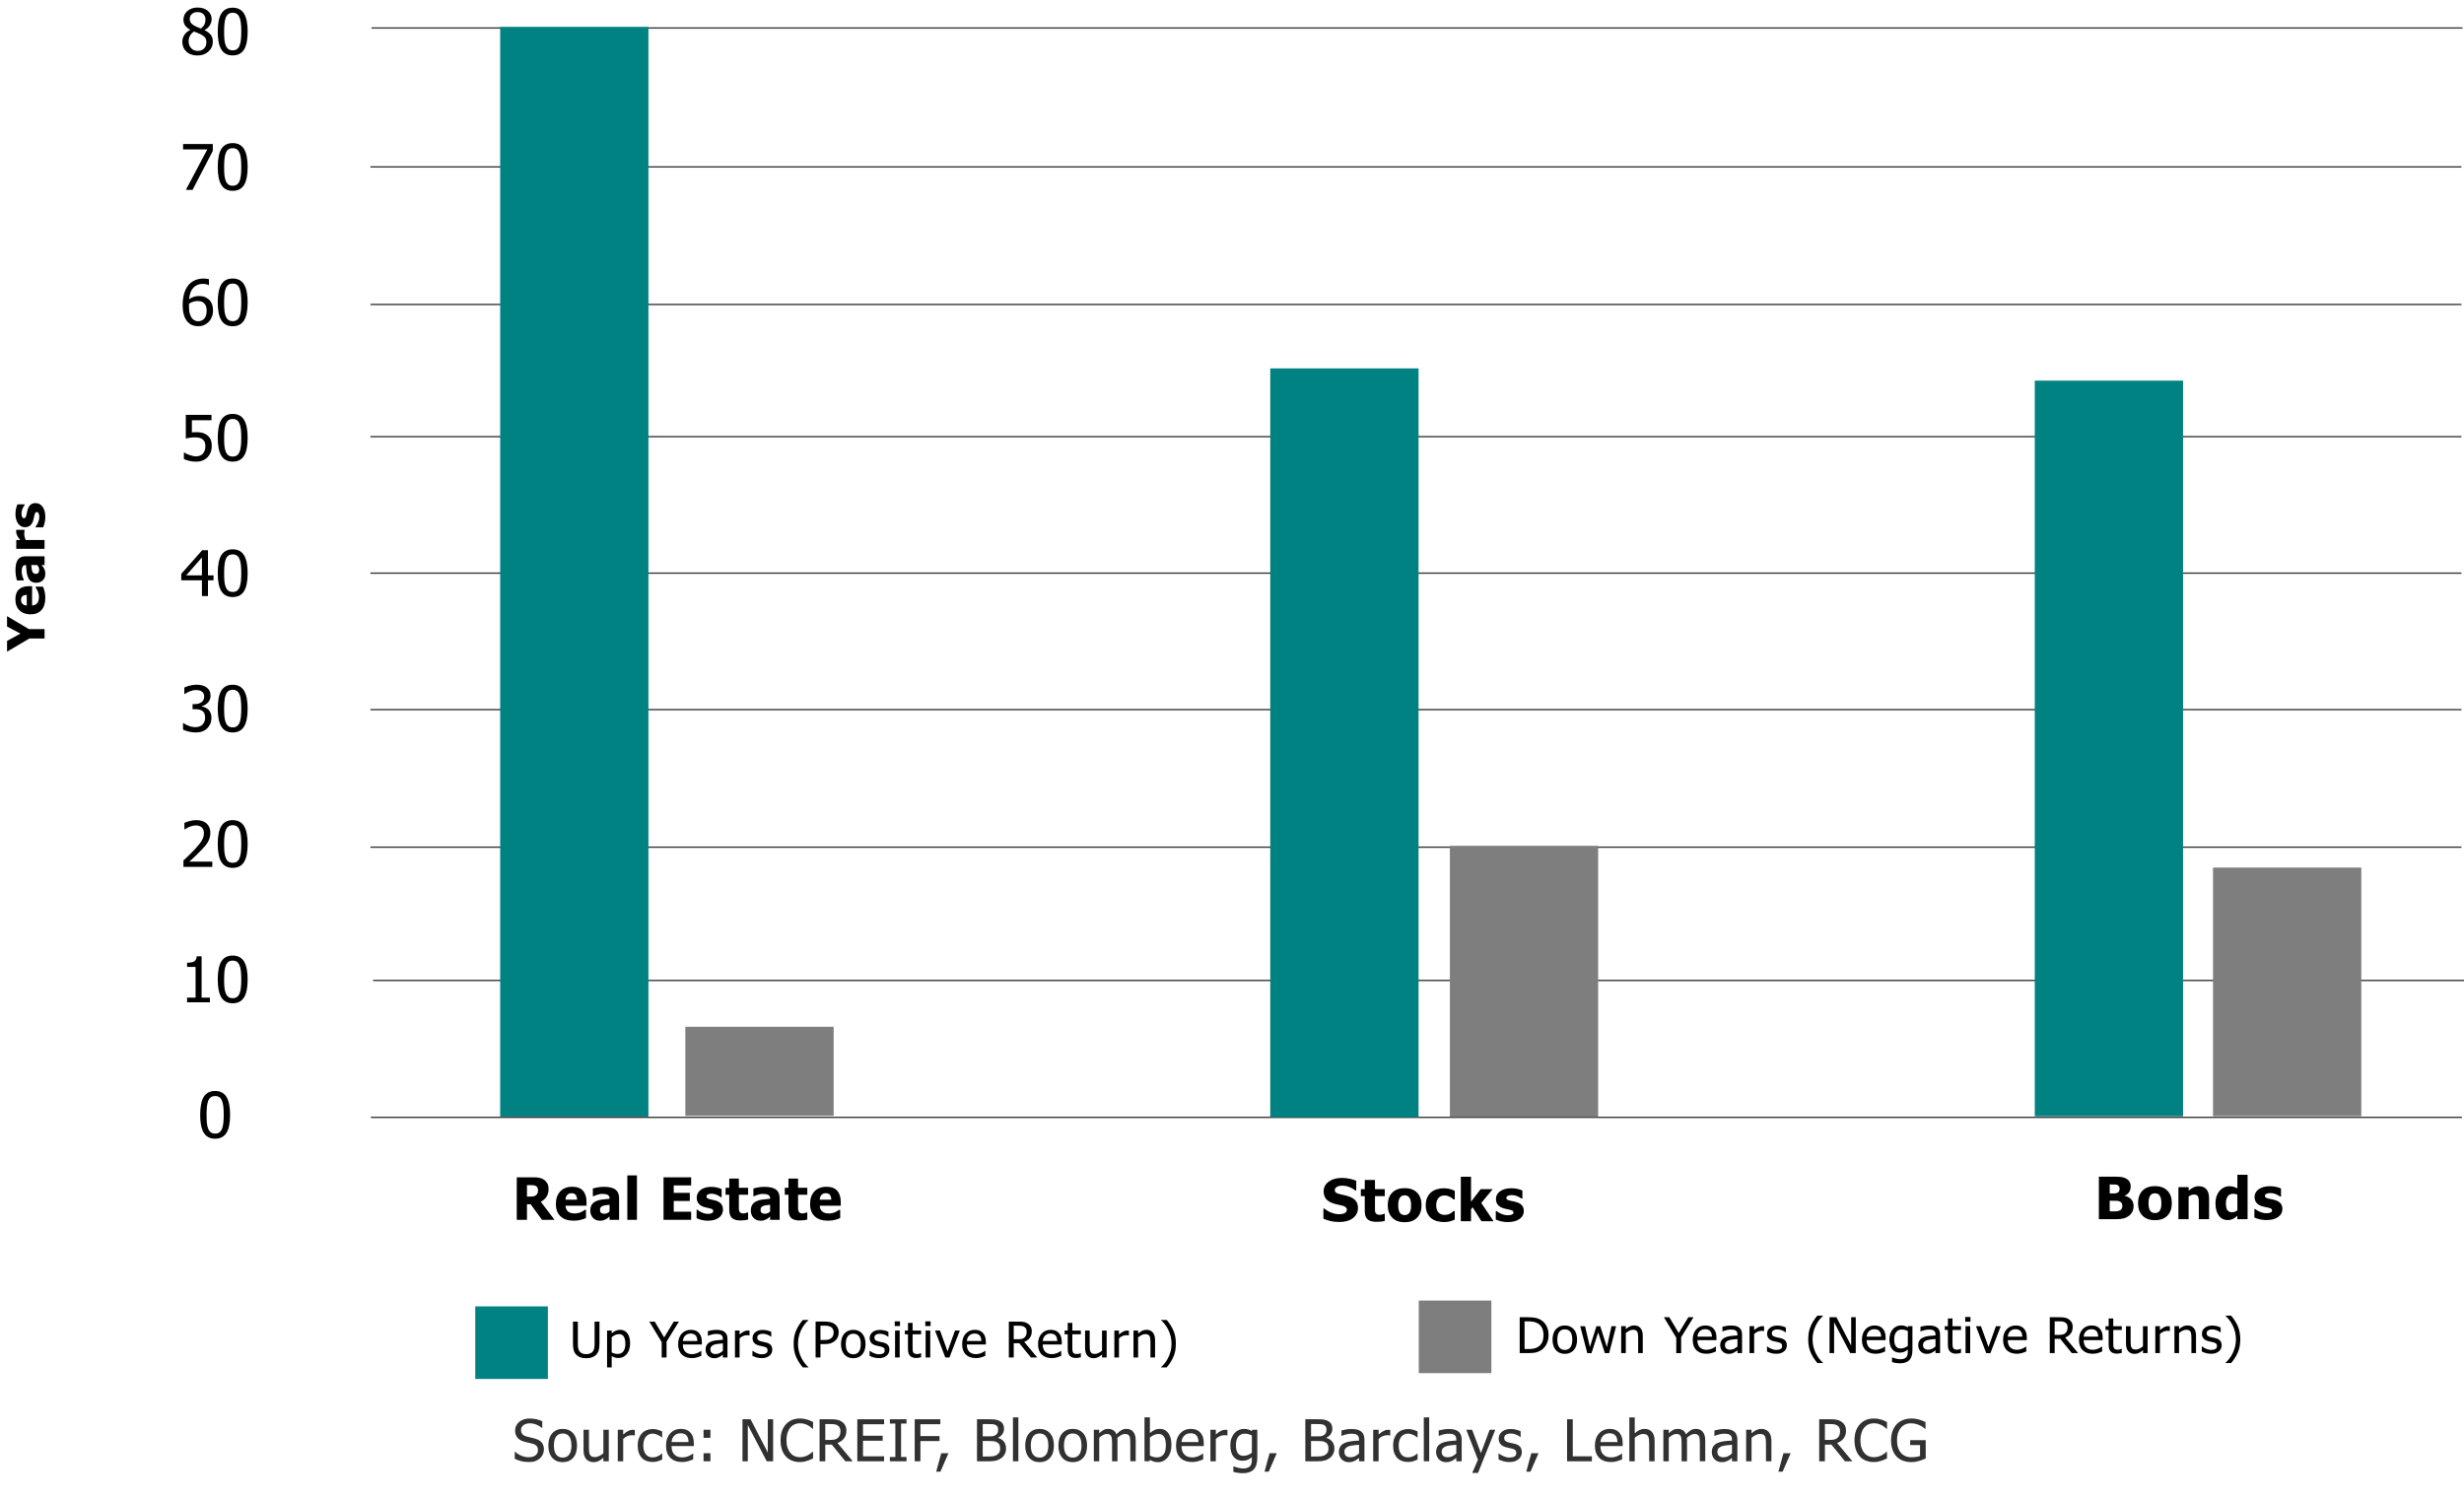 <?xml version="1.0" encoding="UTF-8"?>
<svg id="Layer_1" data-name="Layer 1" xmlns="http://www.w3.org/2000/svg" viewBox="0 0 1850.31 1126.38">
  <defs>
    <style>
      .cls-1 {
        fill: #008282;
      }

      .cls-2 {
        fill: #fff;
      }

      .cls-3 {
        fill: #7e7e7e;
      }

      .cls-4 {
        fill: #313131;
      }

      .cls-5 {
        stroke: #323232;
      }

      .cls-5, .cls-6 {
        fill: none;
        stroke-miterlimit: 10;
      }

      .cls-6 {
        stroke: #fff;
      }

      .cls-7 {
        isolation: isolate;
      }
    </style>
  </defs>
  <rect class="cls-2" x="-140.19" y="-107.68" width="4156.64" height="1412.66"/>
  <rect class="cls-6" x="-42.15" y="-27.46" width="1934.61" height="1191.28"/>
  <g class="cls-7">
    <g class="cls-7">
      <path d="m148.36,41.69c-1.75,0-3.33-.25-4.77-.76-1.43-.51-2.65-1.24-3.66-2.2-.99-.93-1.74-2.02-2.25-3.3-.51-1.27-.77-2.62-.77-4.04,0-1.87.51-3.58,1.52-5.15,1.01-1.56,2.49-2.81,4.42-3.74v-.14c-1.73-.99-3.01-2.07-3.84-3.24-.83-1.17-1.25-2.64-1.25-4.39,0-2.59,1-4.75,3-6.48,2-1.73,4.53-2.59,7.6-2.59s5.75.82,7.68,2.46c1.93,1.64,2.89,3.74,2.89,6.3,0,1.54-.46,3.07-1.38,4.58s-2.25,2.69-3.97,3.54v.14c2.04.94,3.59,2.08,4.65,3.42,1.05,1.34,1.58,3.07,1.58,5.18,0,2.95-1.09,5.41-3.27,7.4-2.18,1.99-4.9,2.98-8.17,2.98Zm6.61-9.95c0-1.42-.28-2.54-.85-3.38-.57-.83-1.66-1.68-3.28-2.54-.54-.29-1.25-.61-2.13-.95-.89-.34-1.89-.74-3.01-1.2-1.31.85-2.3,1.89-3,3.13s-1.04,2.66-1.04,4.24c0,2.08.64,3.8,1.92,5.16s2.89,2.04,4.83,2.04,3.57-.58,4.77-1.75c1.2-1.16,1.79-2.75,1.79-4.75Zm-.66-17.25c0-1.54-.53-2.83-1.58-3.86s-2.52-1.55-4.39-1.55c-1.71,0-3.12.46-4.21,1.39-1.09.93-1.64,2.17-1.64,3.75,0,1.14.28,2.1.84,2.89.56.79,1.4,1.5,2.51,2.13.49.26,1.23.62,2.23,1.09,1,.46,1.91.82,2.73,1.09,1.37-1.03,2.3-2.09,2.78-3.18.49-1.09.73-2.33.73-3.74Z"/>
      <path d="m185.97,23.67c0,6.18-.92,10.72-2.75,13.61-1.83,2.89-4.66,4.34-8.48,4.34s-6.71-1.47-8.52-4.42c-1.81-2.95-2.71-7.44-2.71-13.48s.92-10.76,2.75-13.64c1.83-2.88,4.66-4.31,8.48-4.31s6.71,1.49,8.52,4.46c1.81,2.98,2.71,7.46,2.71,13.44Zm-6.04,10.5c.46-1.14.78-2.58.97-4.33.19-1.74.28-3.8.28-6.18s-.09-4.41-.28-6.15c-.19-1.74-.52-3.19-.99-4.35-.47-1.17-1.12-2.06-1.95-2.67-.83-.61-1.9-.91-3.22-.91s-2.38.3-3.22.91c-.84.61-1.51,1.52-1.99,2.72-.47,1.17-.79,2.65-.97,4.44-.17,1.79-.26,3.81-.26,6.06,0,2.41.07,4.42.22,6.04s.48,3.07.98,4.35c.46,1.19,1.1,2.1,1.95,2.74.84.64,1.94.96,3.29.96s2.38-.3,3.22-.91c.84-.61,1.5-1.51,1.97-2.72Z"/>
    </g>
    <g class="cls-7">
      <path d="m159.8,113.31l-15.19,29.28h-5.03l16.09-30.39h-18.17v-4.05h22.29v5.16Z"/>
      <path d="m185.97,125.36c0,6.18-.92,10.72-2.75,13.61-1.83,2.89-4.66,4.34-8.48,4.34s-6.71-1.47-8.52-4.42c-1.81-2.95-2.71-7.44-2.71-13.48s.92-10.76,2.75-13.64c1.83-2.88,4.66-4.31,8.48-4.31s6.71,1.49,8.52,4.46c1.81,2.98,2.71,7.46,2.71,13.44Zm-6.04,10.5c.46-1.14.78-2.58.97-4.33.19-1.74.28-3.8.28-6.18s-.09-4.41-.28-6.15c-.19-1.74-.52-3.19-.99-4.35-.47-1.17-1.12-2.06-1.95-2.67-.83-.61-1.9-.91-3.22-.91s-2.38.3-3.22.91c-.84.61-1.51,1.52-1.99,2.72-.47,1.17-.79,2.65-.97,4.44-.17,1.79-.26,3.81-.26,6.06,0,2.41.07,4.42.22,6.04s.48,3.07.98,4.35c.46,1.19,1.1,2.1,1.95,2.74.84.64,1.94.96,3.29.96s2.38-.3,3.22-.91c.84-.61,1.5-1.51,1.97-2.72Z"/>
    </g>
    <g class="cls-7">
      <path d="m159.97,233.11c0,1.77-.3,3.41-.9,4.9-.6,1.5-1.4,2.74-2.41,3.75-1.05,1.06-2.23,1.87-3.54,2.42-1.31.55-2.75.82-4.32.82s-3.03-.26-4.33-.79c-1.3-.52-2.44-1.3-3.43-2.34-1.21-1.25-2.16-2.92-2.84-5.01-.68-2.09-1.03-4.66-1.03-7.71s.31-5.69.94-8.11c.63-2.41,1.6-4.51,2.9-6.3,1.27-1.74,2.92-3.1,4.93-4.08,2.01-.98,4.34-1.47,6.98-1.47.79,0,1.52.04,2.19.12.68.08,1.27.2,1.79.37v4.42h-.21c-.42-.23-1.04-.44-1.84-.64-.8-.19-1.66-.29-2.57-.29-2.93,0-5.29.97-7.09,2.9-1.8,1.94-2.87,4.81-3.2,8.62,1.12-.77,2.26-1.36,3.44-1.78s2.47-.62,3.87-.62,2.57.14,3.6.4c1.03.27,2.1.81,3.22,1.63,1.29.96,2.25,2.17,2.88,3.63s.94,3.18.94,5.16Zm-4.79.19c0-1.42-.19-2.61-.57-3.56-.38-.96-.99-1.77-1.84-2.45-.61-.49-1.31-.82-2.09-.97s-1.58-.23-2.39-.23c-1.1,0-2.17.16-3.21.49-1.04.32-2.06.79-3.07,1.41-.03.34-.06.67-.07.98-.02.32-.02.71-.02,1.19,0,2.39.24,4.32.72,5.78.48,1.47,1.07,2.58,1.78,3.33.68.72,1.37,1.23,2.09,1.53.72.29,1.49.44,2.32.44,1.89,0,3.42-.66,4.59-1.99,1.17-1.33,1.76-3.31,1.76-5.94Z"/>
      <path d="m185.97,227.05c0,6.18-.92,10.72-2.75,13.61-1.83,2.89-4.66,4.34-8.48,4.34s-6.71-1.47-8.52-4.42c-1.81-2.95-2.71-7.44-2.71-13.48s.92-10.76,2.75-13.64c1.83-2.88,4.66-4.31,8.48-4.31s6.71,1.49,8.52,4.46c1.81,2.98,2.71,7.46,2.71,13.44Zm-6.04,10.5c.46-1.14.78-2.58.97-4.33.19-1.74.28-3.8.28-6.18s-.09-4.41-.28-6.15c-.19-1.74-.52-3.19-.99-4.35-.47-1.17-1.12-2.06-1.95-2.67-.83-.61-1.9-.91-3.22-.91s-2.38.3-3.22.91c-.84.61-1.51,1.52-1.99,2.72-.47,1.17-.79,2.65-.97,4.44-.17,1.79-.26,3.81-.26,6.06,0,2.41.07,4.42.22,6.04s.48,3.07.98,4.35c.46,1.19,1.1,2.1,1.95,2.74.84.64,1.94.96,3.29.96s2.38-.3,3.22-.91c.84-.61,1.5-1.51,1.97-2.72Z"/>
    </g>
    <g class="cls-7">
      <path d="m159.02,335c0,1.67-.27,3.21-.81,4.63-.54,1.42-1.3,2.64-2.28,3.68-.99,1.05-2.22,1.87-3.69,2.48-1.47.6-3.12.9-4.94.9-1.68,0-3.34-.18-4.97-.54-1.63-.36-3.04-.84-4.24-1.42v-4.88h.33c.36.26.88.56,1.56.89.68.33,1.42.64,2.24.94.93.32,1.78.57,2.55.75s1.64.27,2.6.27,1.86-.17,2.76-.5,1.67-.87,2.31-1.61c.58-.68,1.03-1.47,1.33-2.38s.46-1.98.46-3.22-.17-2.22-.51-3.01c-.34-.79-.83-1.43-1.47-1.94-.68-.59-1.51-1-2.49-1.24-.98-.24-2.08-.36-3.29-.36-1.27,0-2.56.1-3.85.29-1.29.19-2.32.37-3.09.54v-17.74h19.28v4.05h-14.72v9.16c.57-.06,1.12-.11,1.67-.14.55-.03,1.05-.05,1.51-.05,1.79,0,3.31.15,4.55.44,1.24.29,2.44.86,3.59,1.71,1.16.86,2.06,1.94,2.68,3.24.62,1.29.93,2.98.93,5.07Z"/>
      <path d="m185.97,328.73c0,6.18-.92,10.72-2.75,13.61-1.83,2.89-4.66,4.34-8.48,4.34s-6.71-1.47-8.52-4.42c-1.81-2.95-2.71-7.44-2.71-13.48s.92-10.76,2.75-13.64c1.83-2.88,4.66-4.31,8.48-4.31s6.71,1.49,8.52,4.46c1.81,2.98,2.71,7.46,2.71,13.44Zm-6.04,10.5c.46-1.14.78-2.58.97-4.33.19-1.74.28-3.8.28-6.18s-.09-4.41-.28-6.15c-.19-1.74-.52-3.19-.99-4.35-.47-1.17-1.12-2.06-1.95-2.67-.83-.61-1.9-.91-3.22-.91s-2.38.3-3.22.91c-.84.61-1.51,1.52-1.99,2.72-.47,1.17-.79,2.65-.97,4.44-.17,1.79-.26,3.81-.26,6.06,0,2.41.07,4.42.22,6.04s.48,3.07.98,4.35c.46,1.19,1.1,2.1,1.95,2.74.84.64,1.94.96,3.29.96s2.38-.3,3.22-.91c.84-.61,1.5-1.51,1.97-2.72Z"/>
    </g>
    <g class="cls-7">
      <path d="m160.35,435.81h-4.18v11.84h-4.53v-11.84h-15.52v-4.86l15.71-17.74h4.34v18.9h4.18v3.7Zm-8.71-3.7v-13.46l-11.84,13.46h11.84Z"/>
      <path d="m185.97,430.42c0,6.18-.92,10.72-2.75,13.61-1.83,2.89-4.66,4.34-8.48,4.34s-6.71-1.47-8.52-4.42c-1.81-2.94-2.71-7.44-2.71-13.48s.92-10.76,2.75-13.63c1.83-2.88,4.66-4.31,8.48-4.31s6.71,1.49,8.52,4.46c1.81,2.98,2.71,7.46,2.71,13.44Zm-6.04,10.5c.46-1.14.78-2.58.97-4.33.19-1.74.28-3.8.28-6.18s-.09-4.41-.28-6.15c-.19-1.74-.52-3.19-.99-4.35-.47-1.17-1.12-2.06-1.95-2.67-.83-.61-1.9-.91-3.22-.91s-2.38.3-3.22.91c-.84.61-1.51,1.51-1.99,2.72-.47,1.17-.79,2.65-.97,4.44-.17,1.79-.26,3.81-.26,6.06,0,2.41.07,4.42.22,6.04s.48,3.07.98,4.35c.46,1.19,1.1,2.1,1.95,2.74.84.64,1.94.96,3.29.96s2.38-.3,3.22-.91c.84-.61,1.5-1.52,1.97-2.72Z"/>
    </g>
    <g class="cls-7">
      <path d="m147.23,518.19c-.85,0-1.7.1-2.55.3-.85.2-1.68.46-2.5.79-.75.31-1.41.63-1.97.97-.56.34-1.06.66-1.5.95h-.28v-4.88c1.02-.54,2.41-1.03,4.16-1.47,1.75-.44,3.42-.66,5.01-.66s2.98.16,4.16.47c1.19.32,2.26.81,3.22,1.47,1.04.74,1.82,1.63,2.35,2.68.53,1.05.79,2.27.79,3.68,0,1.9-.64,3.56-1.91,5-1.27,1.43-2.8,2.34-4.58,2.73v.32c.74.14,1.53.38,2.37.72.84.34,1.62.84,2.35,1.5s1.31,1.51,1.77,2.56.68,2.31.68,3.8-.27,2.99-.81,4.29c-.54,1.3-1.31,2.46-2.3,3.46-1.02,1.05-2.26,1.84-3.7,2.38-1.45.54-3.09.81-4.93.81s-3.51-.21-5.24-.62c-1.73-.42-3.19-.92-4.37-1.5v-4.88h.33c.99.71,2.32,1.39,3.99,2.04s3.33.97,5,.97c.96,0,1.92-.15,2.89-.45.97-.3,1.77-.79,2.42-1.47.63-.68,1.11-1.43,1.44-2.24.33-.82.5-1.85.5-3.1s-.19-2.27-.55-3.08c-.37-.8-.88-1.43-1.55-1.9-.66-.46-1.44-.78-2.35-.96-.91-.18-1.88-.27-2.94-.27h-2.01v-3.84h1.56c2.12,0,3.85-.49,5.18-1.48,1.33-.99,1.99-2.42,1.99-4.3,0-.86-.17-1.61-.52-2.23-.35-.62-.79-1.12-1.32-1.49-.6-.4-1.26-.68-1.98-.83-.72-.15-1.49-.23-2.31-.23Z"/>
      <path d="m185.97,532.11c0,6.18-.92,10.72-2.75,13.61-1.83,2.89-4.66,4.34-8.48,4.34s-6.71-1.47-8.52-4.42c-1.81-2.94-2.71-7.44-2.71-13.48s.92-10.76,2.75-13.63c1.83-2.88,4.66-4.31,8.48-4.31s6.71,1.49,8.52,4.46c1.81,2.98,2.71,7.46,2.71,13.44Zm-6.04,10.5c.46-1.14.78-2.58.97-4.33.19-1.74.28-3.8.28-6.18s-.09-4.41-.28-6.15c-.19-1.74-.52-3.19-.99-4.35-.47-1.17-1.12-2.06-1.95-2.67-.83-.61-1.9-.91-3.22-.91s-2.38.3-3.22.91c-.84.61-1.51,1.51-1.99,2.72-.47,1.17-.79,2.65-.97,4.44-.17,1.79-.26,3.81-.26,6.06,0,2.41.07,4.42.22,6.04s.48,3.07.98,4.35c.46,1.19,1.1,2.1,1.95,2.74.84.64,1.94.96,3.29.96s2.38-.3,3.22-.91c.84-.61,1.5-1.52,1.97-2.72Z"/>
    </g>
    <g class="cls-7">
      <path d="m159.43,651.03h-21.68v-4.83c1.56-1.45,3.03-2.84,4.41-4.16,1.38-1.33,2.74-2.71,4.06-4.14,2.67-2.88,4.5-5.19,5.47-6.93.97-1.73,1.46-3.53,1.46-5.38,0-.96-.15-1.8-.46-2.52s-.73-1.33-1.26-1.8c-.55-.46-1.19-.81-1.91-1.04-.72-.23-1.52-.35-2.38-.35s-1.68.1-2.54.31-1.68.47-2.46.78c-.66.26-1.3.58-1.91.95s-1.11.69-1.49.95h-.26v-4.9c.97-.48,2.33-.94,4.07-1.4,1.74-.46,3.39-.68,4.94-.68,3.27,0,5.83.85,7.69,2.56,1.86,1.7,2.78,4.01,2.78,6.93,0,1.34-.16,2.58-.48,3.72-.32,1.14-.77,2.2-1.33,3.17-.58,1-1.28,2-2.1,2.98-.82.99-1.68,1.96-2.6,2.91-1.48,1.57-3.13,3.21-4.94,4.9s-3.27,3.04-4.35,4.02h17.27v3.96Z"/>
      <path d="m185.97,633.8c0,6.18-.92,10.72-2.75,13.61-1.83,2.89-4.66,4.34-8.48,4.34s-6.71-1.47-8.52-4.42c-1.81-2.94-2.71-7.44-2.71-13.48s.92-10.76,2.75-13.63c1.83-2.88,4.66-4.31,8.48-4.31s6.71,1.49,8.52,4.46c1.81,2.98,2.71,7.46,2.71,13.44Zm-6.04,10.5c.46-1.14.78-2.58.97-4.33.19-1.74.28-3.8.28-6.18s-.09-4.41-.28-6.15c-.19-1.74-.52-3.19-.99-4.35-.47-1.17-1.12-2.06-1.95-2.67-.83-.61-1.9-.91-3.22-.91s-2.38.3-3.22.91c-.84.61-1.51,1.51-1.99,2.72-.47,1.17-.79,2.65-.97,4.44-.17,1.79-.26,3.81-.26,6.06,0,2.41.07,4.42.22,6.04s.48,3.07.98,4.35c.46,1.19,1.1,2.1,1.95,2.74.84.64,1.94.96,3.29.96s2.38-.3,3.22-.91c.84-.61,1.5-1.52,1.97-2.72Z"/>
    </g>
    <g class="cls-7">
      <path d="m157.63,752.73h-17.13v-3.52h6.37v-23.08h-6.37v-3.15c2.41,0,4.18-.33,5.32-1.01s1.78-1.94,1.92-3.8h3.66v31.04h6.23v3.52Z"/>
      <path d="m185.97,735.49c0,6.18-.92,10.72-2.75,13.61-1.83,2.89-4.66,4.34-8.48,4.34s-6.71-1.47-8.52-4.42c-1.81-2.94-2.71-7.44-2.71-13.48s.92-10.76,2.75-13.63c1.83-2.88,4.66-4.31,8.48-4.31s6.71,1.49,8.52,4.46c1.81,2.98,2.71,7.46,2.71,13.44Zm-6.04,10.5c.46-1.14.78-2.58.97-4.33.19-1.74.28-3.8.28-6.18s-.09-4.41-.28-6.15c-.19-1.74-.52-3.19-.99-4.35-.47-1.17-1.12-2.06-1.95-2.67-.83-.61-1.9-.91-3.22-.91s-2.38.3-3.22.91c-.84.61-1.51,1.51-1.99,2.72-.47,1.17-.79,2.65-.97,4.44-.17,1.79-.26,3.81-.26,6.06,0,2.41.07,4.42.22,6.04s.48,3.07.98,4.35c.46,1.19,1.1,2.1,1.95,2.74.84.64,1.94.96,3.29.96s2.38-.3,3.22-.91c.84-.61,1.5-1.52,1.97-2.72Z"/>
    </g>
    <g class="cls-7">
      <path d="m172.78,837.18c0,6.18-.92,10.72-2.75,13.61-1.83,2.89-4.66,4.34-8.48,4.34s-6.71-1.47-8.52-4.42c-1.81-2.94-2.71-7.44-2.71-13.48s.92-10.76,2.75-13.63,4.66-4.31,8.48-4.31,6.71,1.49,8.52,4.46c1.81,2.98,2.71,7.46,2.71,13.44Zm-6.04,10.5c.46-1.14.78-2.58.97-4.33.19-1.74.28-3.8.28-6.18s-.09-4.41-.28-6.15c-.19-1.74-.52-3.19-.99-4.35-.47-1.17-1.12-2.06-1.95-2.67-.83-.61-1.9-.91-3.22-.91s-2.38.3-3.22.91c-.84.61-1.51,1.51-1.99,2.72-.47,1.17-.79,2.65-.97,4.44-.17,1.79-.26,3.81-.26,6.06,0,2.41.07,4.42.22,6.04.15,1.62.48,3.07.98,4.35.46,1.19,1.11,2.1,1.95,2.74.84.64,1.94.96,3.29.96s2.38-.3,3.22-.91,1.5-1.52,1.97-2.72Z"/>
    </g>
  </g>
  <g class="cls-7">
    <g class="cls-7">
      <path d="m5.29,462.71l16.4,9.72h11.77v7.07h-11.41l-16.76,9.89v-8.06l10.06-5.52-10.06-5.32v-7.79Z"/>
      <path d="m34.02,448.93c0,4.01-.96,7.08-2.88,9.22s-4.65,3.21-8.19,3.21-6.24-1-8.3-2.99c-2.07-1.99-3.1-4.78-3.1-8.36,0-3.25.88-5.7,2.63-7.34,1.75-1.64,4.26-2.46,7.53-2.46h2.38v14.51c.98-.06,1.81-.27,2.47-.62.66-.35,1.19-.82,1.58-1.4.39-.57.67-1.23.84-1.99.17-.76.25-1.58.25-2.48,0-.77-.08-1.53-.25-2.27-.17-.74-.39-1.42-.67-2.04-.24-.54-.5-1.04-.78-1.5-.28-.46-.52-.83-.74-1.13v-.7h5.47c.21.54.41,1.04.6,1.48.18.45.37,1.06.56,1.84.19.72.34,1.46.44,2.22.11.76.16,1.69.16,2.79Zm-13.92-2.19c-1.4.04-2.47.36-3.2.97s-1.1,1.55-1.1,2.81.38,2.29,1.15,3.02c.77.73,1.82,1.13,3.14,1.2v-8Z"/>
      <path d="m31.2,424.35c.38.45.72.86,1.02,1.22.3.36.61.84.91,1.45.29.59.51,1.17.66,1.73s.23,1.35.23,2.35c0,1.88-.63,3.44-1.89,4.68-1.26,1.24-2.85,1.86-4.77,1.86-1.58,0-2.85-.31-3.82-.95-.97-.63-1.74-1.54-2.31-2.72-.58-1.2-.98-2.63-1.21-4.29-.23-1.66-.4-3.46-.53-5.37h-.11c-1.17,0-1.98.43-2.43,1.3-.45.86-.67,2.16-.67,3.89,0,.78.14,1.7.43,2.74.28,1.05.65,2.07,1.09,3.06v.57h-5.13c-.19-.66-.41-1.71-.67-3.18s-.39-2.94-.39-4.43c0-3.66.61-6.32,1.83-7.99,1.22-1.67,3.07-2.51,5.57-2.51h14.45v6.58h-2.25Zm-3.29,0h-4.43c.11,1.12.21,2.03.29,2.72.08.69.24,1.38.48,2.04.2.58.51,1.03.92,1.35.41.32.96.48,1.64.48,1,0,1.68-.27,2.05-.8s.56-1.33.56-2.37c0-.58-.13-1.17-.4-1.78-.26-.61-.64-1.15-1.12-1.65Z"/>
      <path d="m18.47,397.87v.55c-.09.25-.15.62-.2,1.1-.04.48-.07,1.01-.07,1.59,0,.69.1,1.42.3,2.19.2.76.44,1.5.72,2.22h14.22v6.62H12.21v-6.62h3.05c-.28-.3-.63-.72-1.05-1.26-.42-.54-.76-1.02-1.01-1.47-.29-.48-.54-1.04-.75-1.67s-.31-1.24-.31-1.81c0-.21,0-.45.02-.72.01-.26.03-.5.06-.72h6.26Z"/>
      <path d="m34.04,388.13c0,1.56-.17,3.04-.51,4.44-.34,1.39-.74,2.54-1.19,3.45h-5.6v-.55c.24-.31.5-.67.79-1.08s.59-.96.91-1.68c.29-.62.54-1.31.75-2.09s.31-1.62.31-2.53-.15-1.76-.44-2.47-.75-1.07-1.38-1.07c-.49,0-.86.16-1.12.49-.25.33-.49.96-.72,1.91-.13.5-.26,1.14-.41,1.91s-.31,1.45-.5,2.04c-.52,1.66-1.28,2.92-2.3,3.75-1.01.84-2.35,1.26-4,1.26-.95,0-1.84-.22-2.68-.65-.84-.44-1.58-1.07-2.24-1.92-.64-.84-1.15-1.89-1.53-3.13-.38-1.24-.57-2.65-.57-4.21s.15-2.86.44-4.1c.3-1.25.65-2.3,1.07-3.16h5.37v.53c-.18.23-.41.59-.71,1.08-.3.49-.55.97-.77,1.44-.25.56-.46,1.18-.62,1.86s-.25,1.39-.25,2.11c0,.96.16,1.77.49,2.43.33.66.76.99,1.31.99.48,0,.86-.16,1.13-.49.28-.33.55-1.04.81-2.14.14-.57.27-1.22.41-1.96.13-.74.31-1.45.54-2.13.49-1.53,1.21-2.68,2.17-3.47.95-.79,2.22-1.18,3.79-1.18,1,0,1.95.23,2.85.7.9.47,1.66,1.13,2.28,1.99.67.91,1.19,1.98,1.55,3.21.37,1.23.55,2.7.55,4.42Z"/>
    </g>
  </g>
  <g>
    <line class="cls-5" x1="280.1" y1="736.29" x2="1850.31" y2="736.29"/>
    <line class="cls-5" x1="278.18" y1="636.21" x2="1848.39" y2="636.21"/>
    <line class="cls-5" x1="278.18" y1="532.91" x2="1848.39" y2="532.91"/>
    <line class="cls-5" x1="278.18" y1="430.41" x2="1848.39" y2="430.41"/>
    <line class="cls-5" x1="278.17" y1="327.92" x2="1848.39" y2="327.92"/>
    <line class="cls-5" x1="278.18" y1="228.65" x2="1848.39" y2="228.65"/>
    <line class="cls-5" x1="278.18" y1="125.35" x2="1848.39" y2="125.35"/>
    <line class="cls-5" x1="279.01" y1="21.02" x2="1849.22" y2="21.02"/>
    <line class="cls-5" x1="278.52" y1="839.11" x2="1848.74" y2="839.11"/>
  </g>
  <g class="cls-7">
    <g class="cls-7">
      <path d="m1005.62,917.69c-2.49,0-4.69-.24-6.57-.71-1.89-.47-3.64-1.06-5.26-1.76v-7.59h.74c1.63,1.36,3.44,2.4,5.4,3.13,1.97.73,3.88,1.09,5.73,1.09.47,0,1.08-.05,1.85-.15s1.38-.26,1.85-.47c.57-.24,1.05-.58,1.44-1.02.39-.44.59-1.01.59-1.73,0-.8-.32-1.45-.96-1.95-.64-.5-1.41-.87-2.3-1.09-1.11-.29-2.29-.56-3.56-.82-1.26-.26-2.44-.57-3.53-.94-2.52-.87-4.33-2.04-5.43-3.52-1.09-1.47-1.64-3.32-1.64-5.53,0-2.99,1.29-5.41,3.87-7.26,2.58-1.85,5.8-2.78,9.67-2.78,1.94,0,3.87.19,5.79.58s3.64.91,5.15,1.57v7.29h-.72c-1.21-1.02-2.69-1.87-4.43-2.57s-3.53-1.05-5.37-1.05c-.71,0-1.36.05-1.92.15-.57.1-1.17.29-1.79.58-.51.23-.95.57-1.32,1.02-.37.45-.56.95-.56,1.51,0,.82.29,1.46.89,1.94.59.48,1.73.91,3.42,1.3,1.09.24,2.15.48,3.16.71,1.01.23,2.1.54,3.25.94,2.26.8,3.94,1.88,5.04,3.23,1.1,1.35,1.65,3.14,1.65,5.35,0,3.17-1.27,5.73-3.82,7.66-2.55,1.93-5.98,2.9-10.32,2.9Z"/>
      <path d="m1033.8,917.59c-3.12,0-5.39-.63-6.82-1.89-1.42-1.26-2.13-3.32-2.13-6.18v-11.26h-2.93v-5.23h2.93v-6.88h7.66v6.88h7.37v5.23h-7.37v8.54c0,.84,0,1.58.02,2.21.01.63.13,1.19.35,1.69.2.5.57.9,1.08,1.19s1.27.44,2.26.44c.41,0,.94-.09,1.61-.26.66-.17,1.13-.33,1.39-.47h.66v5.3c-.83.21-1.71.38-2.65.5-.93.12-2.08.18-3.44.18Z"/>
      <path d="m1067.49,905.08c0,3.96-1.1,7.08-3.31,9.36-2.21,2.28-5.33,3.42-9.38,3.42s-7.13-1.14-9.35-3.42c-2.22-2.28-3.34-5.4-3.34-9.36s1.11-7.14,3.34-9.41c2.22-2.27,5.34-3.4,9.35-3.4s7.15,1.14,9.36,3.42c2.22,2.28,3.33,5.41,3.33,9.38Zm-7.85.04c0-1.43-.12-2.62-.36-3.57-.24-.95-.57-1.71-1-2.28-.45-.6-.96-1.02-1.53-1.25-.57-.24-1.22-.35-1.95-.35-.69,0-1.31.1-1.86.31-.55.21-1.06.6-1.53,1.19-.44.56-.79,1.32-1.05,2.3-.26.97-.39,2.2-.39,3.67s.12,2.66.37,3.57.57,1.63.96,2.18c.41.56.92.97,1.53,1.22.61.26,1.29.39,2.04.39.61,0,1.24-.13,1.87-.39.63-.26,1.14-.64,1.52-1.16.45-.61.79-1.35,1.03-2.22s.35-2.06.35-3.59Z"/>
      <path d="m1084.51,917.76c-2.03,0-3.88-.25-5.57-.75-1.68-.5-3.15-1.27-4.39-2.32-1.23-1.04-2.18-2.36-2.87-3.94-.69-1.58-1.03-3.44-1.03-5.59,0-2.3.37-4.26,1.12-5.88.74-1.62,1.75-2.95,3.02-3.99,1.23-1,2.67-1.74,4.32-2.22,1.66-.48,3.38-.72,5.17-.72,1.36,0,2.71.15,4.07.46s2.72.8,4.09,1.47v6.44h-.98c-.31-.29-.68-.6-1.13-.94-.45-.34-.93-.66-1.46-.94-.55-.3-1.18-.55-1.88-.76-.7-.21-1.48-.31-2.34-.31-1.96,0-3.47.67-4.54,2-1.07,1.34-1.61,3.14-1.61,5.39,0,2.42.57,4.22,1.72,5.41,1.14,1.19,2.67,1.78,4.56,1.78.96,0,1.81-.11,2.54-.32.73-.21,1.36-.47,1.88-.77.51-.3.95-.61,1.31-.93.36-.32.68-.61.94-.87h.98v6.44c-.44.19-.95.4-1.52.64-.58.24-1.16.44-1.76.6-.74.2-1.44.35-2.09.46-.65.11-1.51.16-2.57.16Z"/>
      <path d="m1121.57,917.11h-9.1l-6.65-10.49-1.18,1.57v8.92h-7.66v-33.38h7.66v18.71l7.26-9.42h9.04l-8.6,10.38,9.23,13.71Z"/>
      <path d="m1132.36,917.78c-1.81,0-3.52-.19-5.13-.58-1.61-.39-2.94-.84-3.99-1.35v-6.35h.63c.36.27.78.57,1.25.9.47.33,1.12.67,1.95,1.03.71.33,1.52.61,2.42.85.9.24,1.87.35,2.92.35s2.03-.16,2.86-.49,1.24-.85,1.24-1.57c0-.56-.19-.98-.57-1.27-.38-.29-1.12-.56-2.21-.82-.58-.14-1.32-.3-2.21-.46-.89-.16-1.68-.35-2.36-.57-1.93-.59-3.37-1.46-4.34-2.61-.97-1.15-1.46-2.66-1.46-4.54,0-1.07.25-2.08.75-3.04.5-.95,1.24-1.8,2.22-2.54.98-.73,2.18-1.31,3.62-1.74,1.44-.43,3.06-.64,4.87-.64s3.3.17,4.75.5c1.44.34,2.66.74,3.65,1.21v6.09h-.61c-.26-.2-.68-.47-1.25-.8-.57-.34-1.12-.62-1.66-.87-.64-.29-1.36-.52-2.16-.71-.79-.19-1.61-.28-2.44-.28-1.11,0-2.05.19-2.81.56s-1.15.87-1.15,1.48c0,.54.19.97.57,1.29.38.31,1.2.62,2.47.92.66.16,1.41.31,2.26.46.85.15,1.67.35,2.46.61,1.76.56,3.1,1.38,4.02,2.46.91,1.08,1.37,2.51,1.37,4.3,0,1.13-.27,2.21-.81,3.23-.54,1.02-1.31,1.88-2.3,2.58-1.05.76-2.29,1.34-3.71,1.76-1.42.41-3.12.62-5.11.62Z"/>
    </g>
  </g>
  <g class="cls-7">
    <g class="cls-7">
      <path d="m416.42,916.07h-9.39l-8.55-11.71h-2.76v11.71h-7.66v-31.94h12.33c1.7,0,3.18.11,4.45.33,1.26.22,2.43.68,3.5,1.38,1.1.73,1.97,1.66,2.62,2.78.64,1.12.97,2.55.97,4.28,0,2.45-.53,4.43-1.59,5.95-1.06,1.52-2.47,2.74-4.24,3.64l10.32,13.58Zm-12.4-22.16c0-.8-.15-1.49-.44-2.07-.29-.58-.79-1.03-1.47-1.34-.48-.21-1.02-.35-1.61-.41-.59-.06-1.33-.08-2.2-.08h-2.57v8.6h2.2c1.07,0,1.98-.07,2.73-.2s1.38-.43,1.9-.87c.49-.4.86-.88,1.1-1.44.24-.56.36-1.29.36-2.19Z"/>
      <path d="m430.96,916.72c-4.37,0-7.71-1.09-10.04-3.26-2.33-2.17-3.49-5.27-3.49-9.29s1.08-7.07,3.25-9.42,5.2-3.52,9.1-3.52c3.54,0,6.21.99,7.99,2.98,1.78,1.99,2.68,4.83,2.68,8.54v2.7h-15.79c.07,1.12.29,2.05.68,2.8.38.75.89,1.35,1.52,1.79.62.44,1.34.76,2.16.95.82.19,1.72.29,2.7.29.84,0,1.66-.1,2.47-.29.81-.19,1.55-.45,2.22-.76.59-.27,1.14-.57,1.64-.88.5-.31.91-.59,1.22-.84h.76v6.2c-.59.24-1.13.47-1.62.68-.49.21-1.16.42-2.01.63-.78.21-1.59.38-2.42.5-.83.12-1.84.18-3.04.18Zm2.39-15.79c-.04-1.59-.4-2.8-1.06-3.62-.67-.83-1.69-1.24-3.06-1.24s-2.5.44-3.28,1.31c-.79.87-1.23,2.06-1.31,3.56h8.71Z"/>
      <path d="m457.75,913.52c-.49.43-.94.82-1.33,1.16-.39.34-.92.69-1.58,1.03-.65.33-1.27.58-1.88.75-.61.17-1.47.26-2.56.26-2.04,0-3.74-.71-5.1-2.15-1.35-1.43-2.03-3.23-2.03-5.41,0-1.79.34-3.23,1.03-4.33.69-1.1,1.67-1.97,2.96-2.62,1.3-.66,2.86-1.12,4.67-1.37,1.81-.26,3.76-.46,5.85-.6v-.13c0-1.33-.47-2.25-1.41-2.76-.94-.51-2.35-.76-4.23-.76-.85,0-1.85.16-2.99.48s-2.25.73-3.34,1.23h-.62v-5.81c.71-.21,1.87-.47,3.46-.76s3.2-.44,4.82-.44c3.98,0,6.88.69,8.7,2.07,1.82,1.38,2.73,3.49,2.73,6.32v16.39h-7.17v-2.55Zm0-3.73v-5.02c-1.22.13-2.21.24-2.96.33s-1.5.28-2.22.55c-.63.23-1.12.58-1.47,1.04-.35.46-.53,1.08-.53,1.86,0,1.13.29,1.91.88,2.33.58.42,1.45.63,2.58.63.63,0,1.28-.15,1.94-.45.66-.3,1.26-.72,1.79-1.27Z"/>
      <path d="m478.3,916.07h-7.21v-33.38h7.21v33.38Z"/>
      <path d="m498.27,916.07v-31.94h20.74v6.09h-13.08v5.6h12.05v6.09h-12.05v8.07h13.08v6.09h-20.74Z"/>
      <path d="m531.69,916.74c-1.7,0-3.31-.19-4.83-.58-1.52-.39-2.77-.84-3.76-1.35v-6.35h.6c.34.27.73.57,1.17.9s1.05.67,1.83,1.03c.67.33,1.43.61,2.28.85.84.24,1.76.35,2.75.35s1.91-.16,2.69-.49,1.16-.85,1.16-1.57c0-.56-.18-.98-.54-1.27-.36-.29-1.05-.56-2.08-.82-.55-.14-1.24-.3-2.08-.46-.84-.16-1.58-.35-2.22-.57-1.81-.59-3.17-1.46-4.09-2.61s-1.37-2.66-1.37-4.54c0-1.07.24-2.08.71-3.04.47-.95,1.17-1.8,2.09-2.54.92-.73,2.06-1.31,3.41-1.74,1.35-.43,2.88-.64,4.58-.64s3.11.17,4.47.5,2.5.74,3.44,1.21v6.09h-.58c-.25-.2-.64-.47-1.17-.8s-1.06-.62-1.57-.87c-.6-.29-1.28-.52-2.03-.71-.75-.19-1.51-.28-2.3-.28-1.04,0-1.92.19-2.65.56s-1.08.87-1.08,1.48c0,.54.18.97.54,1.29.36.31,1.13.62,2.33.92.62.16,1.33.31,2.13.46.8.15,1.58.35,2.32.61,1.66.56,2.92,1.38,3.78,2.46.86,1.08,1.29,2.51,1.29,4.3,0,1.13-.25,2.21-.76,3.23s-1.23,1.88-2.16,2.58c-.99.76-2.15,1.34-3.49,1.76-1.34.41-2.94.62-4.81.62Z"/>
      <path d="m556.05,916.55c-2.94,0-5.08-.63-6.41-1.89-1.34-1.26-2.01-3.32-2.01-6.18v-11.26h-2.76v-5.23h2.76v-6.88h7.21v6.88h6.94v5.23h-6.94v8.54c0,.84,0,1.58.02,2.21.01.63.12,1.19.33,1.69.19.5.53.9,1.02,1.19s1.2.44,2.13.44c.38,0,.89-.09,1.51-.26.62-.17,1.06-.33,1.31-.47h.62v5.3c-.78.21-1.61.38-2.49.5-.88.12-1.96.18-3.23.18Z"/>
      <path d="m578.31,913.52c-.49.43-.94.82-1.33,1.16-.39.34-.92.69-1.58,1.03-.65.33-1.27.58-1.88.75-.61.17-1.47.26-2.56.26-2.04,0-3.74-.71-5.1-2.15-1.35-1.43-2.03-3.23-2.03-5.41,0-1.79.34-3.23,1.03-4.33.69-1.1,1.67-1.97,2.96-2.62,1.3-.66,2.86-1.12,4.67-1.37,1.81-.26,3.76-.46,5.85-.6v-.13c0-1.33-.47-2.25-1.41-2.76-.94-.51-2.35-.76-4.23-.76-.85,0-1.85.16-2.99.48s-2.25.73-3.34,1.23h-.62v-5.81c.71-.21,1.87-.47,3.46-.76s3.2-.44,4.82-.44c3.98,0,6.88.69,8.7,2.07,1.82,1.38,2.73,3.49,2.73,6.32v16.39h-7.17v-2.55Zm0-3.73v-5.02c-1.22.13-2.21.24-2.96.33s-1.5.28-2.22.55c-.63.23-1.12.58-1.47,1.04-.35.46-.53,1.08-.53,1.86,0,1.13.29,1.91.88,2.33.58.42,1.45.63,2.58.63.63,0,1.28-.15,1.94-.45.66-.3,1.26-.72,1.79-1.27Z"/>
      <path d="m600.51,916.55c-2.94,0-5.08-.63-6.41-1.89-1.34-1.26-2.01-3.32-2.01-6.18v-11.26h-2.76v-5.23h2.76v-6.88h7.21v6.88h6.94v5.23h-6.94v8.54c0,.84,0,1.58.02,2.21.01.63.12,1.19.33,1.69.19.5.53.9,1.02,1.19s1.2.44,2.13.44c.38,0,.89-.09,1.51-.26.62-.17,1.06-.33,1.31-.47h.62v5.3c-.78.21-1.61.38-2.49.5-.88.12-1.96.18-3.23.18Z"/>
      <path d="m621.86,916.72c-4.37,0-7.71-1.09-10.04-3.26-2.33-2.17-3.49-5.27-3.49-9.29s1.08-7.07,3.25-9.42,5.2-3.52,9.1-3.52c3.54,0,6.21.99,7.99,2.98,1.78,1.99,2.68,4.83,2.68,8.54v2.7h-15.79c.07,1.12.29,2.05.68,2.8.38.75.89,1.35,1.52,1.79.62.44,1.34.76,2.16.95.82.19,1.72.29,2.7.29.84,0,1.66-.1,2.47-.29.81-.19,1.55-.45,2.22-.76.59-.27,1.14-.57,1.64-.88.5-.31.91-.59,1.22-.84h.76v6.2c-.59.24-1.13.47-1.62.68-.49.21-1.16.42-2.01.63-.78.21-1.59.38-2.42.5-.83.12-1.84.18-3.04.18Zm2.39-15.79c-.04-1.59-.4-2.8-1.06-3.62-.67-.83-1.69-1.24-3.06-1.24s-2.5.44-3.28,1.31c-.79.87-1.23,2.06-1.31,3.56h8.71Z"/>
    </g>
  </g>
  <g>
    <rect class="cls-1" x="375.59" y="20.25" width="111.35" height="818.25"/>
    <rect class="cls-1" x="953.89" y="276.65" width="111.35" height="562.35"/>
    <rect class="cls-1" x="1527.99" y="285.85" width="111.35" height="552.47"/>
    <rect class="cls-1" x="356.9" y="981.06" width="54.51" height="54.51"/>
  </g>
  <g class="cls-7">
    <g class="cls-7">
      <path d="m1602.18,905.81c0,1.59-.31,2.98-.92,4.18-.61,1.2-1.44,2.2-2.47,2.98-1.23.94-2.57,1.62-4.04,2.02-1.47.4-3.33.6-5.59.6h-13.04v-31.94h11.51c2.39,0,4.2.09,5.44.27s2.39.55,3.47,1.13c1.17.62,2.04,1.44,2.62,2.47.58,1.03.86,2.22.86,3.56,0,1.56-.4,2.95-1.19,4.16-.8,1.22-1.89,2.11-3.29,2.68v.17c2.01.41,3.62,1.26,4.83,2.54,1.21,1.28,1.82,3.01,1.82,5.18Zm-10.48-13.13c0-.51-.13-1.04-.4-1.59-.27-.54-.69-.94-1.26-1.18-.54-.23-1.18-.35-1.91-.38-.74-.02-1.83-.03-3.29-.03h-.57v6.76h1.03c1.4,0,2.38-.01,2.94-.04.56-.03,1.14-.18,1.74-.45.66-.3,1.11-.71,1.36-1.24.25-.53.37-1.14.37-1.84Zm2.06,12.98c0-.99-.2-1.76-.61-2.32-.41-.56-1.02-.98-1.84-1.27-.5-.19-1.18-.29-2.05-.31s-2.03-.03-3.49-.03h-1.51v8h.44c2.13,0,3.6-.01,4.42-.04.82-.03,1.65-.22,2.5-.58.74-.31,1.29-.78,1.63-1.38.34-.61.51-1.3.51-2.07Z"/>
      <path d="m1630.91,903.56c0,3.96-1.1,7.08-3.31,9.36-2.21,2.28-5.33,3.42-9.38,3.42s-7.13-1.14-9.35-3.42c-2.22-2.28-3.34-5.4-3.34-9.36s1.11-7.14,3.34-9.41c2.22-2.27,5.34-3.4,9.35-3.4s7.15,1.14,9.36,3.42c2.22,2.28,3.33,5.41,3.33,9.38Zm-7.85.04c0-1.43-.12-2.62-.36-3.57-.24-.95-.57-1.71-1-2.28-.45-.6-.96-1.02-1.53-1.25-.57-.24-1.22-.35-1.95-.35-.69,0-1.31.1-1.86.31-.55.21-1.06.6-1.53,1.19-.44.56-.79,1.32-1.05,2.3-.26.97-.39,2.2-.39,3.67s.12,2.66.37,3.57.57,1.63.96,2.18c.41.56.92.97,1.53,1.22.61.26,1.29.39,2.04.39.61,0,1.24-.13,1.87-.39.63-.26,1.14-.64,1.52-1.16.45-.61.79-1.35,1.03-2.22s.35-2.06.35-3.59Z"/>
      <path d="m1658.89,915.59h-7.7v-11.95c0-.97-.04-1.94-.12-2.91-.08-.96-.23-1.68-.45-2.13-.26-.54-.64-.93-1.14-1.17-.5-.24-1.16-.35-1.99-.35-.63,0-1.26.12-1.9.34-.64.23-1.33.59-2.06,1.09v17.07h-7.66v-24.09h7.66v2.66c1.25-1.04,2.48-1.86,3.66-2.45,1.19-.59,2.51-.88,3.95-.88,2.51,0,4.43.78,5.75,2.33,1.33,1.55,1.99,3.8,1.99,6.75v15.68Z"/>
      <path d="m1687.79,915.59h-7.66v-2.51c-.5.4-1.06.83-1.7,1.29-.63.46-1.19.8-1.67,1.03-.61.29-1.22.5-1.82.64-.6.14-1.31.21-2.14.21-2.8,0-5.02-1.14-6.65-3.41-1.63-2.27-2.45-5.31-2.45-9.12,0-2.1.28-3.92.83-5.47.55-1.54,1.32-2.89,2.3-4.03.89-1.04,1.97-1.87,3.24-2.48,1.27-.61,2.61-.91,4.03-.91,1.28,0,2.34.13,3.16.4s1.78.68,2.88,1.23v-10.25h7.66v33.38Zm-7.66-6.65v-11.82c-.38-.19-.88-.34-1.49-.46s-1.14-.18-1.58-.18c-1.84,0-3.22.63-4.15,1.89-.93,1.26-1.39,3.02-1.39,5.28,0,2.37.37,4.09,1.1,5.15.74,1.06,1.93,1.59,3.58,1.59.67,0,1.35-.13,2.04-.39.69-.26,1.31-.61,1.88-1.05Z"/>
      <path d="m1702.03,916.26c-1.81,0-3.52-.19-5.13-.58-1.61-.39-2.94-.84-3.99-1.35v-6.35h.63c.36.27.78.57,1.25.9.47.33,1.12.67,1.95,1.03.71.33,1.52.61,2.42.85.9.24,1.87.35,2.92.35s2.03-.16,2.86-.49,1.24-.85,1.24-1.57c0-.56-.19-.98-.57-1.27-.38-.29-1.12-.56-2.21-.82-.58-.14-1.32-.3-2.21-.46-.89-.16-1.68-.35-2.36-.57-1.93-.59-3.37-1.46-4.34-2.61-.97-1.15-1.46-2.66-1.46-4.54,0-1.07.25-2.08.75-3.04.5-.95,1.24-1.8,2.22-2.54.98-.73,2.18-1.31,3.62-1.74,1.44-.43,3.06-.64,4.87-.64s3.3.17,4.75.5c1.44.34,2.66.74,3.65,1.21v6.09h-.61c-.26-.2-.68-.47-1.25-.8-.57-.34-1.12-.62-1.66-.87-.64-.29-1.36-.52-2.16-.71-.79-.19-1.61-.28-2.44-.28-1.11,0-2.05.19-2.81.56s-1.15.87-1.15,1.48c0,.54.19.97.57,1.29.38.31,1.2.62,2.47.92.66.16,1.41.31,2.26.46.85.15,1.67.35,2.46.61,1.76.56,3.1,1.38,4.02,2.46.91,1.08,1.37,2.51,1.37,4.3,0,1.13-.27,2.21-.81,3.23-.54,1.02-1.31,1.88-2.3,2.58-1.05.76-2.29,1.34-3.71,1.76-1.42.41-3.12.62-5.11.62Z"/>
    </g>
  </g>
  <g class="cls-7">
    <g class="cls-7">
      <path d="m440.2,1020c-1.61,0-3.02-.21-4.23-.62s-2.23-1.03-3.08-1.86c-.96-.94-1.64-2.07-2.03-3.38s-.59-2.92-.59-4.84v-16.81h3.66v16.81c0,1.24.08,2.29.24,3.14.16.85.47,1.61.94,2.29.49.72,1.16,1.27,2,1.65.84.37,1.87.56,3.09.56,1.15,0,2.16-.19,3.05-.56s1.58-.92,2.07-1.65c.46-.69.77-1.45.93-2.28.17-.83.25-1.85.25-3.06v-16.9h3.66v16.81c0,1.87-.19,3.48-.58,4.81-.39,1.34-1.07,2.47-2.04,3.4-.87.83-1.89,1.45-3.06,1.86s-2.59.62-4.27.62Z"/>
      <path d="m473.17,1008.79c0,3.37-.82,6.05-2.46,8.04-1.64,2-3.72,3-6.23,3-1.02,0-1.93-.12-2.71-.34-.79-.23-1.59-.59-2.42-1.07v8.47h-3.47v-27.67h3.47v2.12c.86-.76,1.82-1.4,2.87-1.91s2.2-.77,3.44-.77c2.36,0,4.21.92,5.53,2.75,1.32,1.83,1.98,4.29,1.98,7.38Zm-3.58.38c0-2.3-.38-4.09-1.13-5.37-.75-1.27-1.97-1.91-3.66-1.91-.98,0-1.94.21-2.85.64-.92.43-1.79.98-2.61,1.66v11.46c.91.43,1.69.73,2.34.89.65.16,1.39.24,2.22.24,1.8,0,3.19-.65,4.19-1.94,1-1.29,1.5-3.18,1.5-5.67Z"/>
    </g>
    <g class="cls-7">
      <path d="m509.84,992.49l-9.29,15.02v11.93h-3.66v-11.55l-9.29-15.4h4.06l7.09,11.89,7.2-11.89h3.88Z"/>
    </g>
    <g class="cls-7">
      <path d="m519.62,1019.91c-3.29,0-5.84-.91-7.65-2.72-1.82-1.82-2.72-4.4-2.72-7.74s.88-5.92,2.64-7.86c1.76-1.95,4.06-2.92,6.9-2.92,1.28,0,2.41.18,3.4.54.98.36,1.85.93,2.58,1.7.74.77,1.3,1.72,1.7,2.83.39,1.12.59,2.48.59,4.1v1.85h-14.29c0,2.35.6,4.15,1.81,5.39,1.21,1.24,2.87,1.86,5,1.86.76,0,1.51-.08,2.24-.25.73-.17,1.39-.39,1.98-.65.63-.28,1.16-.55,1.59-.81.43-.26.79-.5,1.07-.73h.2v3.71c-.41.16-.91.35-1.51.59-.6.24-1.15.42-1.62.55-.68.18-1.29.32-1.84.42-.55.1-1.24.14-2.08.14Zm4.06-12.83c-.02-.92-.14-1.71-.33-2.37-.2-.66-.48-1.22-.85-1.68-.41-.51-.93-.89-1.56-1.16s-1.42-.4-2.35-.4-1.71.14-2.35.41-1.23.67-1.76,1.19c-.52.53-.91,1.12-1.18,1.76-.27.65-.44,1.4-.52,2.25h10.91Z"/>
      <path d="m542.84,1017.28c-.28.21-.66.49-1.14.86s-.93.66-1.38.88c-.62.31-1.21.55-1.78.72s-1.38.25-2.41.25c-.85,0-1.66-.16-2.42-.47s-1.43-.75-2.01-1.32c-.55-.55-1-1.24-1.33-2.05-.33-.81-.5-1.67-.5-2.58,0-1.4.3-2.59.9-3.57.6-.98,1.56-1.76,2.86-2.34,1.16-.52,2.52-.88,4.1-1.08s3.27-.35,5.1-.44v-.65c0-.8-.12-1.44-.37-1.93-.25-.49-.59-.87-1.03-1.13-.44-.28-.98-.46-1.62-.55-.64-.09-1.3-.14-1.98-.14-.8,0-1.74.12-2.82.35-1.08.24-2.17.58-3.25,1.02h-.2v-3.46c.64-.18,1.56-.38,2.75-.6,1.19-.22,2.38-.33,3.54-.33,1.42,0,2.61.11,3.58.33.97.22,1.85.61,2.62,1.18.75.55,1.31,1.27,1.68,2.15.37.88.55,1.96.55,3.22v13.83h-3.45v-2.15Zm0-2.82v-5.61c-.82.07-1.87.17-3.13.3-1.26.13-2.28.3-3.06.53-.92.28-1.69.7-2.29,1.28s-.9,1.37-.9,2.4c0,1.16.33,2.03,1,2.62.66.59,1.64.89,2.92.89,1.1,0,2.09-.23,2.97-.7.89-.46,1.72-1.04,2.49-1.71Z"/>
      <path d="m562.85,1002.87h-.19c-.26-.07-.53-.12-.82-.14-.29-.02-.64-.03-1.04-.03-.94,0-1.86.2-2.79.6-.92.4-1.8.99-2.62,1.77v14.35h-3.47v-20.22h3.47v3c1.27-1.1,2.37-1.87,3.31-2.33.94-.45,1.85-.68,2.74-.68.36,0,.62,0,.8.03.18.02.38.04.6.08v3.55Z"/>
      <path d="m571.88,1019.92c-1.38,0-2.67-.18-3.87-.54-1.2-.36-2.19-.75-2.98-1.16v-3.82h.18c.3.23.64.48,1.04.76s.93.57,1.6.87c.59.27,1.24.5,1.95.71.71.21,1.44.31,2.21.31.55,0,1.14-.06,1.77-.19.63-.13,1.1-.29,1.4-.48.43-.28.74-.57.93-.89s.29-.78.29-1.41c0-.81-.22-1.42-.67-1.83s-1.25-.75-2.39-1.03c-.44-.11-1.02-.24-1.74-.38-.71-.15-1.37-.3-1.98-.47-1.58-.45-2.72-1.14-3.43-2.07-.71-.94-1.07-2.07-1.07-3.39,0-1.82.7-3.31,2.1-4.45,1.4-1.15,3.27-1.72,5.59-1.72,1.14,0,2.3.14,3.45.42s2.13.63,2.92,1.05v3.64h-.18c-.89-.69-1.87-1.23-2.96-1.63s-2.19-.6-3.3-.6-2.11.24-2.9.71-1.18,1.18-1.18,2.14c0,.84.23,1.48.7,1.89s1.22.76,2.25,1.02c.52.13,1.09.26,1.73.39.63.13,1.3.27,2,.44,1.53.37,2.67,1,3.44,1.86.77.87,1.15,2.05,1.15,3.55,0,.87-.18,1.69-.53,2.47-.35.78-.86,1.45-1.54,2-.74.6-1.57,1.06-2.5,1.38-.93.31-2.1.47-3.5.47Z"/>
      <path d="m607.1,1026.89h-4.23c-2.14-2.5-3.82-5.14-5.05-7.93s-1.84-6.08-1.84-9.88.61-6.99,1.82-9.82c1.21-2.83,2.9-5.49,5.07-7.99h4.23v.18c-1,.88-1.95,1.9-2.85,3.05-.9,1.15-1.74,2.5-2.52,4.03-.74,1.48-1.34,3.12-1.8,4.9-.46,1.79-.69,3.67-.69,5.65s.22,3.95.67,5.67c.45,1.71,1.06,3.34,1.82,4.89.74,1.48,1.58,2.83,2.53,4.03.95,1.2,1.9,2.22,2.84,3.05v.18Z"/>
    </g>
    <g class="cls-7">
      <path d="m629.82,1000.61c0,1.17-.21,2.28-.64,3.32-.42,1.04-1.01,1.93-1.76,2.67-.95.92-2.06,1.61-3.34,2.08-1.28.47-2.9.71-4.86.71h-3.1v10.04h-3.66v-26.95h6.9c1.62,0,3.01.13,4.15.4,1.14.27,2.15.69,3.03,1.29,1.02.69,1.82,1.56,2.4,2.62.58,1.06.87,2.33.87,3.83Zm-3.8.09c0-.93-.16-1.74-.49-2.43-.33-.69-.82-1.25-1.49-1.68-.58-.37-1.25-.64-2.02-.8-.77-.16-1.73-.24-2.87-.24h-3.03v10.77h2.49c1.48,0,2.67-.12,3.58-.35.91-.24,1.67-.65,2.27-1.26.54-.54.94-1.13,1.18-1.77s.37-1.39.37-2.24Z"/>
    </g>
    <g class="cls-7">
      <path d="m649.96,1009.34c0,3.4-.84,6.03-2.51,7.88-1.67,1.85-3.9,2.78-6.68,2.78s-5.12-.96-6.77-2.87c-1.64-1.91-2.46-4.51-2.46-7.79s.85-6,2.54-7.87c1.69-1.87,3.92-2.8,6.69-2.8s5.01.93,6.68,2.8,2.51,4.49,2.51,7.88Zm-3.58,0c0-2.62-.49-4.56-1.46-5.84-.97-1.27-2.36-1.91-4.15-1.91s-3.2.64-4.18,1.91c-.98,1.27-1.47,3.22-1.47,5.84s.49,4.46,1.47,5.76c.98,1.31,2.37,1.96,4.18,1.96s3.17-.64,4.14-1.93,1.47-3.22,1.47-5.8Z"/>
      <path d="m659.85,1019.92c-1.38,0-2.67-.18-3.87-.54-1.2-.36-2.19-.75-2.98-1.16v-3.82h.18c.3.23.64.48,1.04.76s.93.57,1.6.87c.59.27,1.24.5,1.95.71.71.21,1.44.31,2.21.31.55,0,1.14-.06,1.77-.19.63-.13,1.1-.29,1.4-.48.43-.28.74-.57.93-.89s.29-.78.29-1.41c0-.81-.22-1.42-.67-1.83s-1.25-.75-2.39-1.03c-.44-.11-1.02-.24-1.74-.38-.71-.15-1.37-.3-1.98-.47-1.58-.45-2.72-1.14-3.43-2.07-.71-.94-1.07-2.07-1.07-3.39,0-1.82.7-3.31,2.1-4.45,1.4-1.15,3.27-1.72,5.59-1.72,1.14,0,2.3.14,3.45.42s2.13.63,2.92,1.05v3.64h-.18c-.89-.69-1.87-1.23-2.96-1.63s-2.19-.6-3.3-.6-2.11.24-2.9.71-1.18,1.18-1.18,2.14c0,.84.23,1.48.7,1.89s1.22.76,2.25,1.02c.52.13,1.09.26,1.73.39.63.13,1.3.27,2,.44,1.53.37,2.67,1,3.44,1.86.77.87,1.15,2.05,1.15,3.55,0,.87-.18,1.69-.53,2.47-.35.78-.86,1.45-1.54,2-.74.6-1.57,1.06-2.5,1.38-.93.31-2.1.47-3.5.47Z"/>
    </g>
    <g class="cls-7">
      <path d="m675.84,995.83h-3.95v-3.53h3.95v3.53Zm-.24,23.6h-3.47v-20.22h3.47v20.22Z"/>
    </g>
    <g class="cls-7">
      <path d="m687.85,1019.83c-1.9,0-3.37-.53-4.43-1.58s-1.59-2.72-1.59-5v-11.2h-2.34v-2.82h2.34v-5.81h3.47v5.81h6.39v2.82h-6.39v9.61c0,1.03.02,1.82.06,2.37.04.56.18,1.07.42,1.56.21.42.55.74,1.02.95.47.21,1.1.32,1.9.32.57,0,1.11-.08,1.64-.24.53-.16.91-.3,1.14-.41h.2v3.06c-.65.18-1.31.32-1.98.42-.67.1-1.29.15-1.86.15Z"/>
      <path d="m698.8,995.83h-3.95v-3.53h3.95v3.53Zm-.24,23.6h-3.47v-20.22h3.47v20.22Z"/>
    </g>
    <g class="cls-7">
      <path d="m720.76,999.22l-7.77,20.22h-3.12l-7.72-20.22h3.75l5.65,15.6,5.59-15.6h3.62Z"/>
    </g>
    <g class="cls-7">
      <path d="m732.88,1019.91c-3.29,0-5.84-.91-7.65-2.72-1.82-1.82-2.72-4.4-2.72-7.74s.88-5.92,2.64-7.86c1.76-1.95,4.06-2.92,6.9-2.92,1.28,0,2.41.18,3.4.54.98.36,1.85.93,2.58,1.7.74.77,1.3,1.72,1.7,2.83.39,1.12.59,2.48.59,4.1v1.85h-14.29c0,2.35.6,4.15,1.81,5.39,1.21,1.24,2.87,1.86,5,1.86.76,0,1.51-.08,2.24-.25.73-.17,1.39-.39,1.98-.65.63-.28,1.16-.55,1.59-.81.43-.26.79-.5,1.07-.73h.2v3.71c-.41.16-.91.35-1.51.59-.6.24-1.15.42-1.62.55-.68.18-1.29.32-1.84.42-.55.1-1.24.14-2.08.14Zm4.06-12.83c-.02-.92-.14-1.71-.33-2.37-.2-.66-.48-1.22-.85-1.68-.41-.51-.93-.89-1.56-1.16s-1.42-.4-2.35-.4-1.71.14-2.35.41-1.23.67-1.76,1.19c-.52.53-.91,1.12-1.18,1.76-.27.65-.44,1.4-.52,2.25h10.91Z"/>
    </g>
    <g class="cls-7">
      <path d="m778.87,1019.44h-4.74l-8.71-10.71h-4.17v10.71h-3.66v-26.95h7.09c1.58,0,2.9.08,3.96.25s2.08.56,3.04,1.18c.96.6,1.72,1.38,2.28,2.33s.84,2.13.84,3.55c0,1.98-.51,3.63-1.53,4.96-1.02,1.33-2.41,2.31-4.17,2.95l9.78,11.73Zm-7.9-19.37c0-.78-.14-1.48-.42-2.09-.28-.61-.72-1.11-1.31-1.49-.52-.34-1.12-.58-1.81-.71-.69-.14-1.54-.21-2.57-.21h-3.62v10.17h3.21c1.05,0,1.99-.09,2.82-.27s1.55-.55,2.14-1.12c.53-.51.92-1.11,1.17-1.81.25-.7.38-1.52.38-2.46Z"/>
    </g>
    <g class="cls-7">
      <path d="m789.87,1019.91c-3.29,0-5.84-.91-7.65-2.72-1.82-1.82-2.72-4.4-2.72-7.74s.88-5.92,2.64-7.86c1.76-1.95,4.06-2.92,6.9-2.92,1.28,0,2.41.18,3.4.54.98.36,1.85.93,2.58,1.7.74.77,1.3,1.72,1.7,2.83.39,1.12.59,2.48.59,4.1v1.85h-14.29c0,2.35.6,4.15,1.81,5.39,1.21,1.24,2.87,1.86,5,1.86.76,0,1.51-.08,2.24-.25.73-.17,1.39-.39,1.98-.65.63-.28,1.16-.55,1.59-.81.43-.26.79-.5,1.07-.73h.2v3.71c-.41.16-.91.35-1.51.59-.6.24-1.15.42-1.62.55-.68.18-1.29.32-1.84.42-.55.1-1.24.14-2.08.14Zm4.06-12.83c-.02-.92-.14-1.71-.33-2.37-.2-.66-.48-1.22-.85-1.68-.41-.51-.93-.89-1.56-1.16s-1.42-.4-2.35-.4-1.71.14-2.35.41-1.23.67-1.76,1.19c-.52.53-.91,1.12-1.18,1.76-.27.65-.44,1.4-.52,2.25h10.91Z"/>
      <path d="m807.81,1019.83c-1.9,0-3.37-.53-4.43-1.58s-1.59-2.72-1.59-5v-11.2h-2.34v-2.82h2.34v-5.81h3.47v5.81h6.39v2.82h-6.39v9.61c0,1.03.02,1.82.06,2.37.04.56.18,1.07.42,1.56.21.42.55.74,1.02.95.47.21,1.1.32,1.9.32.57,0,1.11-.08,1.64-.24.53-.16.91-.3,1.14-.41h.2v3.06c-.65.18-1.31.32-1.98.42-.67.1-1.29.15-1.86.15Z"/>
      <path d="m831.04,1019.44h-3.47v-2.24c-1.07.92-2.09,1.61-3.05,2.09-.96.48-2.03.72-3.21.72-.9,0-1.74-.15-2.54-.43-.79-.29-1.49-.75-2.08-1.38-.59-.63-1.05-1.42-1.38-2.37s-.49-2.11-.49-3.47v-13.12h3.47v11.51c0,1.07.04,1.96.12,2.67s.26,1.32.54,1.86c.28.52.67.9,1.15,1.14.49.24,1.18.36,2.1.36.85,0,1.75-.24,2.71-.71s1.84-1.05,2.64-1.74v-15.09h3.47v20.22Z"/>
      <path d="m847.74,1002.87h-.19c-.26-.07-.53-.12-.82-.14-.29-.02-.64-.03-1.04-.03-.94,0-1.86.2-2.79.6-.92.4-1.8.99-2.62,1.77v14.35h-3.47v-20.22h3.47v3c1.27-1.1,2.37-1.87,3.31-2.33.94-.45,1.85-.68,2.74-.68.36,0,.62,0,.8.03.18.02.38.04.6.08v3.55Z"/>
      <path d="m867.4,1019.44h-3.47v-11.51c0-.93-.05-1.79-.14-2.6-.09-.8-.27-1.44-.53-1.93-.28-.51-.68-.88-1.18-1.13-.5-.25-1.19-.37-2.07-.37s-1.75.23-2.67.68c-.92.45-1.81,1.04-2.69,1.76v15.09h-3.47v-20.22h3.47v2.24c1.03-.9,2.06-1.6,3.06-2.08s2.07-.72,3.19-.72c2.03,0,3.62.65,4.76,1.96,1.14,1.31,1.72,3.21,1.72,5.69v13.12Z"/>
      <path d="m883,1009.08c0,3.73-.61,7-1.83,9.83-1.22,2.82-2.9,5.48-5.06,7.98h-4.23v-.18c.95-.83,1.9-1.85,2.86-3.07s1.8-2.55,2.51-4.01c.76-1.56,1.37-3.2,1.82-4.93.45-1.73.67-3.6.67-5.62s-.23-3.87-.68-5.65c-.46-1.77-1.06-3.41-1.81-4.9-.75-1.5-1.6-2.84-2.55-4.04-.95-1.19-1.89-2.21-2.82-3.04v-.18h4.23c2.14,2.5,3.82,5.15,5.05,7.96,1.22,2.81,1.84,6.09,1.84,9.85Z"/>
    </g>
  </g>
  <g class="cls-7">
    <g class="cls-7">
      <path d="m1162.87,1002.72c0,2.46-.51,4.68-1.52,6.66-1.02,1.98-2.38,3.52-4.09,4.63-1.39.86-2.8,1.43-4.24,1.72-1.43.29-3.26.43-5.49.43h-6.33v-26.95h6.26c2.58,0,4.61.19,6.08.57,1.47.38,2.72.9,3.76,1.57,1.77,1.15,3.14,2.67,4.12,4.57s1.46,4.17,1.46,6.8Zm-3.8-.05c0-2.08-.35-3.85-1.05-5.31-.7-1.47-1.74-2.61-3.12-3.43-.97-.58-2.01-1-3.12-1.25-1.11-.25-2.49-.38-4.14-.38h-2.79v20.8h2.79c1.62,0,3.05-.13,4.26-.38,1.22-.25,2.33-.72,3.34-1.41,1.27-.84,2.22-1.97,2.86-3.38.64-1.41.96-3.16.96-5.26Z"/>
      <path d="m1184.28,1006.06c0,3.4-.84,6.03-2.51,7.88-1.67,1.85-3.9,2.78-6.68,2.78s-5.12-.96-6.77-2.87c-1.64-1.91-2.46-4.51-2.46-7.79s.85-6,2.54-7.87c1.69-1.87,3.92-2.8,6.69-2.8s5.01.93,6.68,2.8,2.51,4.49,2.51,7.88Zm-3.58,0c0-2.62-.49-4.56-1.46-5.84-.97-1.27-2.36-1.91-4.15-1.91s-3.2.64-4.18,1.91c-.98,1.27-1.47,3.22-1.47,5.84s.49,4.46,1.47,5.76c.98,1.31,2.37,1.96,4.18,1.96s3.17-.64,4.14-1.93,1.47-3.22,1.47-5.8Z"/>
      <path d="m1213.6,995.95l-5.22,20.22h-3.21l-5.04-15.58-5,15.58h-3.19l-5.28-20.22h3.62l3.64,15.66,4.89-15.66h2.86l5.02,15.66,3.43-15.66h3.49Z"/>
      <path d="m1233.63,1016.16h-3.47v-11.51c0-.93-.05-1.79-.14-2.6-.09-.8-.27-1.44-.53-1.93-.28-.51-.68-.88-1.18-1.13-.5-.25-1.19-.37-2.07-.37s-1.75.23-2.67.68c-.92.45-1.81,1.04-2.69,1.76v15.09h-3.47v-20.22h3.47v2.24c1.03-.9,2.06-1.6,3.06-2.08s2.07-.72,3.19-.72c2.03,0,3.62.65,4.76,1.96,1.14,1.31,1.72,3.21,1.72,5.69v13.12Z"/>
    </g>
    <g class="cls-7">
      <path d="m1271.72,989.22l-9.29,15.02v11.93h-3.66v-11.55l-9.29-15.4h4.06l7.09,11.89,7.2-11.89h3.88Z"/>
    </g>
    <g class="cls-7">
      <path d="m1281.5,1016.64c-3.29,0-5.84-.91-7.65-2.72-1.82-1.82-2.72-4.4-2.72-7.74s.88-5.92,2.64-7.86c1.76-1.95,4.06-2.92,6.9-2.92,1.28,0,2.41.18,3.4.54.98.36,1.85.93,2.58,1.7.74.77,1.3,1.72,1.7,2.83.39,1.12.59,2.48.59,4.1v1.85h-14.29c0,2.35.6,4.15,1.81,5.39,1.21,1.24,2.87,1.86,5,1.86.76,0,1.51-.08,2.24-.25.73-.17,1.39-.39,1.98-.65.63-.28,1.16-.55,1.59-.81.43-.26.79-.5,1.07-.73h.2v3.71c-.41.16-.91.35-1.51.59-.6.24-1.15.42-1.62.55-.68.18-1.29.32-1.84.42-.55.1-1.24.14-2.08.14Zm4.06-12.83c-.02-.92-.14-1.71-.33-2.37-.2-.66-.48-1.22-.85-1.68-.41-.51-.93-.89-1.56-1.16s-1.42-.4-2.35-.4-1.71.14-2.35.41-1.23.67-1.76,1.19c-.52.53-.91,1.12-1.18,1.76-.27.65-.44,1.4-.52,2.25h10.91Z"/>
      <path d="m1304.72,1014.01c-.28.21-.66.49-1.14.86s-.93.66-1.38.88c-.62.31-1.21.55-1.78.72s-1.38.25-2.41.25c-.85,0-1.66-.16-2.42-.47s-1.43-.75-2.01-1.32c-.55-.55-1-1.24-1.33-2.05-.33-.81-.5-1.67-.5-2.58,0-1.4.3-2.59.9-3.57.6-.98,1.56-1.76,2.86-2.34,1.16-.52,2.52-.88,4.1-1.08s3.27-.35,5.1-.44v-.65c0-.8-.12-1.44-.37-1.93-.25-.49-.59-.87-1.03-1.13-.44-.28-.98-.46-1.62-.55-.64-.09-1.3-.14-1.98-.14-.8,0-1.74.12-2.82.35-1.08.24-2.17.58-3.25,1.02h-.2v-3.46c.64-.18,1.56-.38,2.75-.6,1.19-.22,2.38-.33,3.54-.33,1.42,0,2.61.11,3.58.33.97.22,1.85.61,2.62,1.18.75.55,1.31,1.27,1.68,2.15.37.88.55,1.96.55,3.22v13.83h-3.45v-2.15Zm0-2.82v-5.61c-.82.07-1.87.17-3.13.3-1.26.13-2.28.3-3.06.53-.92.28-1.69.7-2.29,1.28s-.9,1.37-.9,2.4c0,1.16.33,2.03,1,2.62.66.59,1.64.89,2.92.89,1.1,0,2.09-.23,2.97-.7.89-.46,1.72-1.04,2.49-1.71Z"/>
      <path d="m1324.73,999.6h-.19c-.26-.07-.53-.12-.82-.14-.29-.02-.64-.03-1.04-.03-.94,0-1.86.2-2.79.6-.92.4-1.8.99-2.62,1.77v14.35h-3.47v-20.22h3.47v3c1.27-1.1,2.37-1.87,3.31-2.33.94-.45,1.85-.68,2.74-.68.36,0,.62,0,.8.03.18.02.38.04.6.08v3.55Z"/>
      <path d="m1333.76,1016.65c-1.38,0-2.67-.18-3.87-.54-1.2-.36-2.19-.75-2.98-1.16v-3.82h.18c.3.23.64.48,1.04.76s.93.57,1.6.87c.59.27,1.24.5,1.95.71.71.21,1.44.31,2.21.31.55,0,1.14-.06,1.77-.19.63-.13,1.1-.29,1.4-.48.43-.28.74-.57.93-.89s.29-.78.29-1.41c0-.81-.22-1.42-.67-1.83s-1.25-.75-2.39-1.03c-.44-.11-1.02-.24-1.74-.38-.71-.15-1.37-.3-1.98-.47-1.58-.45-2.72-1.14-3.43-2.07-.71-.94-1.07-2.07-1.07-3.39,0-1.82.7-3.31,2.1-4.45,1.4-1.15,3.27-1.72,5.59-1.72,1.14,0,2.3.14,3.45.42s2.13.63,2.92,1.05v3.64h-.18c-.89-.69-1.87-1.23-2.96-1.63s-2.19-.6-3.3-.6-2.11.24-2.9.71-1.18,1.18-1.18,2.14c0,.84.23,1.48.7,1.89s1.22.76,2.25,1.02c.52.13,1.09.26,1.73.39.63.13,1.3.27,2,.44,1.53.37,2.67,1,3.44,1.86.77.87,1.15,2.05,1.15,3.55,0,.87-.18,1.69-.53,2.47-.35.78-.86,1.45-1.54,2-.74.6-1.57,1.06-2.5,1.38-.93.31-2.1.47-3.5.47Z"/>
      <path d="m1368.98,1023.62h-4.23c-2.14-2.5-3.82-5.14-5.05-7.93s-1.84-6.08-1.84-9.88.61-6.99,1.82-9.82c1.21-2.83,2.9-5.49,5.07-7.99h4.23v.18c-1,.88-1.95,1.9-2.85,3.05-.9,1.15-1.74,2.5-2.52,4.03-.74,1.48-1.34,3.12-1.8,4.9-.46,1.79-.69,3.67-.69,5.65s.22,3.95.67,5.67c.45,1.71,1.06,3.34,1.82,4.89.74,1.48,1.58,2.83,2.53,4.03.95,1.2,1.9,2.22,2.84,3.05v.18Z"/>
      <path d="m1393.55,1016.16h-4.1l-12.15-23.24v23.24h-3.42v-26.95h5.19l11.06,21.34v-21.34h3.42v26.95Z"/>
      <path d="m1408.56,1016.64c-3.29,0-5.84-.91-7.65-2.72-1.82-1.82-2.72-4.4-2.72-7.74s.88-5.92,2.64-7.86c1.76-1.95,4.06-2.92,6.9-2.92,1.28,0,2.41.18,3.4.54.98.36,1.85.93,2.58,1.7.74.77,1.3,1.72,1.7,2.83.39,1.12.59,2.48.59,4.1v1.85h-14.29c0,2.35.6,4.15,1.81,5.39,1.21,1.24,2.87,1.86,5,1.86.76,0,1.51-.08,2.24-.25.73-.17,1.39-.39,1.98-.65.63-.28,1.16-.55,1.59-.81.43-.26.79-.5,1.07-.73h.2v3.71c-.41.16-.91.35-1.51.59-.6.24-1.15.42-1.62.55-.68.18-1.29.32-1.84.42-.55.1-1.24.14-2.08.14Zm4.06-12.83c-.02-.92-.14-1.71-.33-2.37-.2-.66-.48-1.22-.85-1.68-.41-.51-.93-.89-1.56-1.16s-1.42-.4-2.35-.4-1.71.14-2.35.41-1.23.67-1.76,1.19c-.52.53-.91,1.12-1.18,1.76-.27.65-.44,1.4-.52,2.25h10.91Z"/>
      <path d="m1421,1019.4c.23.1.58.23,1.03.39.46.16.97.32,1.55.46.64.16,1.23.28,1.77.38s1.13.14,1.77.14c1.07,0,1.98-.14,2.72-.42.74-.28,1.33-.66,1.74-1.16.39-.5.67-1.07.83-1.72.16-.65.24-1.39.24-2.23v-1.77c-.94.8-1.85,1.38-2.75,1.76-.9.38-2.02.57-3.38.57-2.35,0-4.22-.86-5.61-2.57-1.39-1.71-2.09-4.17-2.09-7.38,0-1.68.24-3.16.72-4.46s1.13-2.4,1.94-3.3c.78-.87,1.69-1.54,2.75-2.01,1.06-.47,2.15-.71,3.29-.71,1.07,0,2,.12,2.78.37.78.25,1.57.6,2.35,1.06l.2-.87h3.27v17.92c0,3.43-.76,5.94-2.29,7.55-1.53,1.6-3.86,2.41-7,2.41-1.01,0-2.04-.08-3.09-.24-1.05-.16-2.03-.37-2.94-.63v-3.55h.18Zm11.67-8.72v-11.09c-.86-.41-1.66-.7-2.39-.88-.73-.17-1.46-.26-2.19-.26-1.76,0-3.15.63-4.15,1.9-1.01,1.27-1.51,3.08-1.51,5.45s.38,3.95,1.15,5.12c.77,1.17,2.02,1.76,3.74,1.76.9,0,1.82-.17,2.78-.52.95-.35,1.81-.84,2.58-1.47Z"/>
      <path d="m1453.44,1014.01c-.28.21-.66.49-1.14.86s-.93.66-1.38.88c-.62.31-1.21.55-1.78.72s-1.38.25-2.41.25c-.85,0-1.66-.16-2.42-.47s-1.43-.75-2.01-1.32c-.55-.55-1-1.24-1.33-2.05-.33-.81-.5-1.67-.5-2.58,0-1.4.3-2.59.9-3.57.6-.98,1.56-1.76,2.86-2.34,1.16-.52,2.52-.88,4.1-1.08s3.27-.35,5.1-.44v-.65c0-.8-.12-1.44-.37-1.93-.25-.49-.59-.87-1.03-1.13-.44-.28-.98-.46-1.62-.55-.64-.09-1.3-.14-1.98-.14-.8,0-1.74.12-2.82.35-1.08.24-2.17.58-3.25,1.02h-.2v-3.46c.64-.18,1.56-.38,2.75-.6,1.19-.22,2.38-.33,3.54-.33,1.42,0,2.61.11,3.58.33.97.22,1.85.61,2.62,1.18.75.55,1.31,1.27,1.68,2.15.37.88.55,1.96.55,3.22v13.83h-3.45v-2.15Zm0-2.82v-5.61c-.82.07-1.87.17-3.13.3-1.26.13-2.28.3-3.06.53-.92.28-1.69.7-2.29,1.28s-.9,1.37-.9,2.4c0,1.16.33,2.03,1,2.62.66.59,1.64.89,2.92.89,1.1,0,2.09-.23,2.97-.7.89-.46,1.72-1.04,2.49-1.71Z"/>
      <path d="m1468.76,1016.56c-1.9,0-3.37-.53-4.43-1.58s-1.59-2.72-1.59-5v-11.2h-2.34v-2.82h2.34v-5.81h3.47v5.81h6.39v2.82h-6.39v9.61c0,1.03.02,1.82.06,2.37.04.56.18,1.07.42,1.56.21.42.55.74,1.02.95.47.21,1.1.32,1.9.32.57,0,1.11-.08,1.64-.24.53-.16.91-.3,1.14-.41h.2v3.06c-.65.18-1.31.32-1.98.42-.67.1-1.29.15-1.86.15Z"/>
      <path d="m1479.71,992.56h-3.95v-3.53h3.95v3.53Zm-.24,23.6h-3.47v-20.22h3.47v20.22Z"/>
    </g>
    <g class="cls-7">
      <path d="m1502.44,995.95l-7.77,20.22h-3.12l-7.72-20.22h3.75l5.65,15.6,5.59-15.6h3.62Z"/>
    </g>
    <g class="cls-7">
      <path d="m1514.56,1016.64c-3.29,0-5.84-.91-7.65-2.72-1.82-1.82-2.72-4.4-2.72-7.74s.88-5.92,2.64-7.86c1.76-1.95,4.06-2.92,6.9-2.92,1.28,0,2.41.18,3.4.54.98.36,1.85.93,2.58,1.7.74.77,1.3,1.72,1.7,2.83.39,1.12.59,2.48.59,4.1v1.85h-14.29c0,2.35.6,4.15,1.81,5.39,1.21,1.24,2.87,1.86,5,1.86.76,0,1.51-.08,2.24-.25.73-.17,1.39-.39,1.98-.65.63-.28,1.16-.55,1.59-.81.43-.26.79-.5,1.07-.73h.2v3.71c-.41.16-.91.35-1.51.59-.6.24-1.15.42-1.62.55-.68.18-1.29.32-1.84.42-.55.1-1.24.14-2.08.14Zm4.06-12.83c-.02-.92-.14-1.71-.33-2.37-.2-.66-.48-1.22-.85-1.68-.41-.51-.93-.89-1.56-1.16s-1.42-.4-2.35-.4-1.71.14-2.35.41-1.23.67-1.76,1.19c-.52.53-.91,1.12-1.18,1.76-.27.65-.44,1.4-.52,2.25h10.91Z"/>
    </g>
    <g class="cls-7">
      <path d="m1560.55,1016.16h-4.74l-8.71-10.71h-4.17v10.71h-3.66v-26.95h7.09c1.58,0,2.9.08,3.96.25s2.08.56,3.04,1.18c.96.6,1.72,1.38,2.28,2.33s.84,2.13.84,3.55c0,1.98-.51,3.63-1.53,4.96-1.02,1.33-2.41,2.31-4.17,2.95l9.78,11.73Zm-7.9-19.37c0-.78-.14-1.48-.42-2.09-.28-.61-.72-1.11-1.31-1.49-.52-.34-1.12-.58-1.81-.71-.69-.14-1.54-.21-2.57-.21h-3.62v10.17h3.21c1.05,0,1.99-.09,2.82-.27s1.55-.55,2.14-1.12c.53-.51.92-1.11,1.17-1.81.25-.7.38-1.52.38-2.46Z"/>
    </g>
    <g class="cls-7">
      <path d="m1571.55,1016.64c-3.29,0-5.84-.91-7.65-2.72-1.82-1.82-2.72-4.4-2.72-7.74s.88-5.92,2.64-7.86c1.76-1.95,4.06-2.92,6.9-2.92,1.28,0,2.41.18,3.4.54.98.36,1.85.93,2.58,1.7.74.77,1.3,1.72,1.7,2.83.39,1.12.59,2.48.59,4.1v1.85h-14.29c0,2.35.6,4.15,1.81,5.39,1.21,1.24,2.87,1.86,5,1.86.76,0,1.51-.08,2.24-.25.73-.17,1.39-.39,1.98-.65.63-.28,1.16-.55,1.59-.81.43-.26.79-.5,1.07-.73h.2v3.71c-.41.16-.91.35-1.51.59-.6.24-1.15.42-1.62.55-.68.18-1.29.32-1.84.42-.55.1-1.24.14-2.08.14Zm4.06-12.83c-.02-.92-.14-1.71-.33-2.37-.2-.66-.48-1.22-.85-1.68-.41-.51-.93-.89-1.56-1.16s-1.42-.4-2.35-.4-1.71.14-2.35.41-1.23.67-1.76,1.19c-.52.53-.91,1.12-1.18,1.76-.27.65-.44,1.4-.52,2.25h10.91Z"/>
      <path d="m1589.49,1016.56c-1.9,0-3.37-.53-4.43-1.58s-1.59-2.72-1.59-5v-11.2h-2.34v-2.82h2.34v-5.81h3.47v5.81h6.39v2.82h-6.39v9.61c0,1.03.02,1.82.06,2.37.04.56.18,1.07.42,1.56.21.42.55.74,1.02.95.47.21,1.1.32,1.9.32.57,0,1.11-.08,1.64-.24.53-.16.91-.3,1.14-.41h.2v3.06c-.65.18-1.31.32-1.98.42-.67.1-1.29.15-1.86.15Z"/>
      <path d="m1612.71,1016.16h-3.47v-2.24c-1.07.92-2.09,1.61-3.05,2.09-.96.48-2.03.72-3.21.72-.9,0-1.74-.15-2.54-.43-.79-.29-1.49-.75-2.08-1.38-.59-.63-1.05-1.42-1.38-2.37s-.49-2.11-.49-3.47v-13.12h3.47v11.51c0,1.07.04,1.96.12,2.67s.26,1.32.54,1.86c.28.52.67.9,1.15,1.14.49.24,1.18.36,2.1.36.85,0,1.75-.24,2.71-.71s1.84-1.05,2.64-1.74v-15.09h3.47v20.22Z"/>
      <path d="m1629.42,999.6h-.19c-.26-.07-.53-.12-.82-.14-.29-.02-.64-.03-1.04-.03-.94,0-1.86.2-2.79.6-.92.4-1.8.99-2.62,1.77v14.35h-3.47v-20.22h3.47v3c1.27-1.1,2.37-1.87,3.31-2.33.94-.45,1.85-.68,2.74-.68.36,0,.62,0,.8.03.18.02.38.04.6.08v3.55Z"/>
      <path d="m1649.08,1016.16h-3.47v-11.51c0-.93-.05-1.79-.14-2.6-.09-.8-.27-1.44-.53-1.93-.28-.51-.68-.88-1.18-1.13-.5-.25-1.19-.37-2.07-.37s-1.75.23-2.67.68c-.92.45-1.81,1.04-2.69,1.76v15.09h-3.47v-20.22h3.47v2.24c1.03-.9,2.06-1.6,3.06-2.08s2.07-.72,3.19-.72c2.03,0,3.62.65,4.76,1.96,1.14,1.31,1.72,3.21,1.72,5.69v13.12Z"/>
      <path d="m1660.28,1016.65c-1.38,0-2.67-.18-3.87-.54-1.2-.36-2.19-.75-2.98-1.16v-3.82h.18c.3.23.64.48,1.04.76s.93.57,1.6.87c.59.27,1.24.5,1.95.71.71.21,1.44.31,2.21.31.55,0,1.14-.06,1.77-.19.63-.13,1.1-.29,1.4-.48.43-.28.74-.57.93-.89s.29-.78.29-1.41c0-.81-.22-1.42-.67-1.83s-1.25-.75-2.39-1.03c-.44-.11-1.02-.24-1.74-.38-.71-.15-1.37-.3-1.98-.47-1.58-.45-2.72-1.14-3.43-2.07-.71-.94-1.07-2.07-1.07-3.39,0-1.82.7-3.31,2.1-4.45,1.4-1.15,3.27-1.72,5.59-1.72,1.14,0,2.3.14,3.45.42s2.13.63,2.92,1.05v3.64h-.18c-.89-.69-1.87-1.23-2.96-1.63s-2.19-.6-3.3-.6-2.11.24-2.9.71-1.18,1.18-1.18,2.14c0,.84.23,1.48.7,1.89s1.22.76,2.25,1.02c.52.13,1.09.26,1.73.39.63.13,1.3.27,2,.44,1.53.37,2.67,1,3.44,1.86.77.87,1.15,2.05,1.15,3.55,0,.87-.18,1.69-.53,2.47-.35.78-.86,1.45-1.54,2-.74.6-1.57,1.06-2.5,1.38-.93.31-2.1.47-3.5.47Z"/>
      <path d="m1682.31,1005.81c0,3.73-.61,7-1.83,9.83-1.22,2.82-2.9,5.48-5.06,7.98h-4.23v-.18c.95-.83,1.9-1.85,2.86-3.07s1.8-2.55,2.51-4.01c.76-1.56,1.37-3.2,1.82-4.93.45-1.73.67-3.6.67-5.62s-.23-3.87-.68-5.65c-.46-1.77-1.06-3.41-1.81-4.9-.75-1.5-1.6-2.84-2.55-4.04-.95-1.19-1.89-2.21-2.82-3.04v-.18h4.23c2.14,2.5,3.82,5.15,5.05,7.96,1.22,2.81,1.84,6.09,1.84,9.85Z"/>
    </g>
  </g>
  <g>
    <path class="cls-4" d="m397.12,1097.96c-2.33,0-4.32-.24-5.95-.71s-3.17-1.06-4.61-1.75v-5.25h.3c1.41,1.3,3.01,2.3,4.8,3.02,1.79.71,3.51,1.07,5.16,1.07,2.36,0,4.15-.48,5.36-1.45,1.21-.97,1.81-2.24,1.81-3.82,0-1.26-.32-2.28-.95-3.07-.63-.79-1.64-1.38-3.02-1.76-.99-.28-1.9-.52-2.72-.7-.82-.18-1.85-.43-3.09-.74-1.11-.28-2.1-.64-2.98-1.08s-1.66-1.01-2.33-1.72c-.66-.69-1.18-1.51-1.54-2.45-.37-.94-.55-2.02-.55-3.25,0-2.56,1.02-4.7,3.05-6.43s4.62-2.59,7.78-2.59c1.8,0,3.5.18,5.11.53,1.61.35,3.09.85,4.46,1.5v5.02h-.32c-1.02-.92-2.33-1.72-3.93-2.4-1.6-.68-3.28-1.03-5.03-1.03-1.99,0-3.59.46-4.82,1.37s-1.84,2.11-1.84,3.59c0,1.34.36,2.41,1.08,3.2.72.79,1.76,1.37,3.13,1.74.91.24,2.02.51,3.33.82s2.4.58,3.26.84c2.22.66,3.84,1.67,4.86,3.01,1.02,1.34,1.53,2.99,1.53,4.96,0,1.23-.26,2.44-.77,3.64s-1.23,2.22-2.15,3.05c-1.04.92-2.21,1.62-3.51,2.12-1.3.49-2.94.74-4.89.74Z"/>
    <path class="cls-4" d="m433.31,1085.57c0,3.98-.98,7.06-2.94,9.22-1.96,2.17-4.57,3.25-7.82,3.25s-6-1.12-7.92-3.36-2.88-5.28-2.88-9.12.99-7.02,2.97-9.21c1.98-2.19,4.59-3.28,7.83-3.28s5.86,1.09,7.82,3.27c1.96,2.18,2.94,5.26,2.94,9.22Zm-4.19,0c0-3.06-.57-5.34-1.71-6.83-1.14-1.49-2.76-2.24-4.86-2.24s-3.75.75-4.89,2.24c-1.15,1.49-1.72,3.77-1.72,6.83s.57,5.21,1.72,6.75c1.15,1.53,2.78,2.3,4.89,2.3s3.71-.75,4.85-2.26,1.72-3.77,1.72-6.79Z"/>
    <path class="cls-4" d="m457.16,1097.39h-4.06v-2.63c-1.25,1.07-2.44,1.89-3.56,2.45-1.12.56-2.38.84-3.76.84-1.05,0-2.04-.17-2.97-.51s-1.74-.88-2.43-1.61c-.69-.73-1.23-1.66-1.61-2.77-.38-1.12-.57-2.47-.57-4.07v-15.36h4.06v13.47c0,1.26.05,2.3.14,3.12s.31,1.55.64,2.17c.33.61.78,1.05,1.35,1.33.57.28,1.39.42,2.45.42.99,0,2.05-.28,3.18-.83s2.15-1.23,3.09-2.03v-17.67h4.06v23.66Z"/>
    <path class="cls-4" d="m476.71,1078h-.22c-.3-.08-.62-.14-.96-.16-.34-.02-.75-.03-1.22-.03-1.09,0-2.18.23-3.26.7-1.08.47-2.1,1.16-3.07,2.08v16.8h-4.06v-23.66h4.06v3.52c1.48-1.29,2.78-2.19,3.88-2.72,1.1-.53,2.17-.79,3.21-.79.42,0,.73.01.94.03.21.02.44.05.7.09v4.15Z"/>
    <path class="cls-4" d="m490.13,1097.91c-1.66,0-3.18-.25-4.56-.75s-2.57-1.26-3.56-2.28c-.99-1.02-1.76-2.3-2.31-3.84s-.82-3.36-.82-5.45.28-3.87.85-5.38,1.33-2.78,2.28-3.81c.95-1.03,2.14-1.83,3.55-2.38,1.42-.56,2.94-.84,4.57-.84,1.32,0,2.6.18,3.83.55s2.33.79,3.29,1.27v4.47h-.24c-.29-.24-.66-.52-1.11-.83-.45-.31-1-.63-1.65-.95-.56-.28-1.22-.53-1.99-.74-.76-.21-1.5-.32-2.2-.32-2.1,0-3.79.78-5.07,2.34-1.27,1.56-1.91,3.77-1.91,6.62s.62,4.97,1.85,6.53c1.23,1.56,2.94,2.34,5.13,2.34,1.32,0,2.58-.27,3.78-.8,1.2-.54,2.25-1.23,3.18-2.08h.24v4.47c-.4.18-.91.41-1.51.67s-1.15.46-1.64.58c-.69.2-1.31.35-1.86.46-.55.11-1.25.16-2.12.16Z"/>
    <path class="cls-4" d="m512.31,1097.94c-3.85,0-6.83-1.06-8.96-3.19-2.12-2.12-3.19-5.14-3.19-9.05s1.03-6.92,3.09-9.2c2.06-2.28,4.75-3.42,8.08-3.42,1.5,0,2.82.21,3.98.63,1.15.42,2.16,1.09,3.02,1.99.86.9,1.53,2.01,1.99,3.32.46,1.31.69,2.91.69,4.8v2.16h-16.72c0,2.75.71,4.86,2.12,6.31,1.41,1.45,3.36,2.18,5.85,2.18.89,0,1.77-.1,2.62-.3.86-.2,1.63-.45,2.32-.76.73-.32,1.35-.64,1.86-.94.5-.3.92-.59,1.25-.86h.24v4.34c-.48.18-1.07.41-1.77.69-.71.28-1.34.49-1.9.65-.79.21-1.51.37-2.15.49-.64.11-1.45.17-2.43.17Zm4.75-15.02c-.03-1.07-.16-2-.39-2.77s-.56-1.43-.99-1.97c-.48-.59-1.08-1.04-1.83-1.36s-1.66-.47-2.75-.47-2,.16-2.75.48c-.76.32-1.44.78-2.06,1.39-.6.62-1.07,1.31-1.38,2.07-.32.76-.52,1.63-.6,2.64h12.77Z"/>
    <path class="cls-4" d="m533.48,1079.76h-5.16v-6.04h5.16v6.04Zm0,17.62h-5.16v-6.04h5.16v6.04Z"/>
    <path class="cls-4" d="m580.58,1097.39h-4.8l-14.22-27.2v27.2h-4v-31.54h6.07l12.94,24.97v-24.97h4v31.54Z"/>
    <path class="cls-4" d="m600.56,1097.96c-2.1,0-4.04-.35-5.8-1.04s-3.29-1.72-4.57-3.09c-1.28-1.37-2.28-3.08-2.98-5.13-.71-2.05-1.06-4.4-1.06-7.05s.34-4.94,1.03-6.91c.68-1.96,1.68-3.67,2.99-5.13,1.28-1.41,2.8-2.49,4.56-3.23,1.76-.74,3.72-1.11,5.9-1.11,1.08,0,2.09.08,3.04.23.94.16,1.82.35,2.62.59.69.21,1.4.48,2.13.79.73.32,1.44.67,2.15,1.05v5.06h-.35c-.37-.34-.86-.75-1.45-1.23-.59-.48-1.31-.95-2.16-1.42-.82-.44-1.71-.8-2.68-1.08-.97-.28-2.08-.42-3.35-.42-1.37,0-2.67.28-3.89.83-1.22.55-2.3,1.36-3.22,2.44-.91,1.07-1.61,2.42-2.12,4.04-.5,1.62-.76,3.45-.76,5.49,0,2.16.27,4.02.8,5.58.53,1.56,1.26,2.88,2.18,3.95.89,1.04,1.94,1.83,3.15,2.36,1.21.53,2.49.79,3.85.79,1.24,0,2.38-.15,3.44-.45,1.05-.3,1.99-.67,2.81-1.12.79-.44,1.48-.89,2.05-1.35.58-.46,1.03-.85,1.36-1.17h.32v5c-.71.33-1.37.64-2,.93-.63.3-1.39.59-2.28.87-.94.3-1.8.52-2.6.68s-1.84.23-3.12.23Z"/>
    <path class="cls-4" d="m640.36,1097.39h-5.55l-10.2-12.54h-4.88v12.54h-4.28v-31.54h8.3c1.84,0,3.39.1,4.63.3,1.25.2,2.43.66,3.55,1.38,1.12.71,2.01,1.62,2.67,2.73.66,1.12.98,2.5.98,4.15,0,2.32-.6,4.25-1.79,5.8-1.2,1.55-2.82,2.7-4.88,3.45l11.45,13.73Zm-9.25-22.66c0-.92-.17-1.73-.5-2.45-.33-.71-.84-1.29-1.53-1.75-.6-.4-1.31-.67-2.12-.84-.81-.16-1.81-.24-3-.24h-4.23v11.9h3.76c1.22,0,2.33-.11,3.31-.32s1.81-.65,2.51-1.31c.62-.59,1.08-1.3,1.37-2.12.3-.82.44-1.78.44-2.88Z"/>
    <path class="cls-4" d="m643.79,1097.39v-31.54h20.11v3.73h-15.84v8.64h14.76v3.73h-14.76v11.71h15.84v3.73h-20.11Z"/>
    <path class="cls-4" d="m680.74,1097.39h-12.49v-3.22h4.1v-25.1h-4.1v-3.22h12.49v3.22h-4.1v25.1h4.1v3.22Z"/>
    <path class="cls-4" d="m706.14,1069.57h-14.97v8.9h14.35v3.73h-14.35v15.19h-4.28v-31.54h19.25v3.73Z"/>
    <path class="cls-4" d="m712.23,1091.35l-6.05,13.87h-3.15l3.8-13.87h5.4Z"/>
    <path class="cls-4" d="m755.5,1087.71c0,1.57-.3,2.95-.91,4.15s-1.42,2.19-2.44,2.97c-1.21.93-2.51,1.59-3.89,1.98-1.38.39-3.17.58-5.36.58h-9.23v-31.54h8.53c2.29,0,4.01.07,5.15.22,1.15.15,2.24.5,3.29,1.05,1.15.61,2,1.4,2.53,2.38s.8,2.14.8,3.46c0,1.48-.4,2.81-1.2,3.98s-1.91,2.09-3.32,2.75v.17c1.92.51,3.4,1.44,4.45,2.79,1.05,1.35,1.58,3.03,1.58,5.05Zm-5.96-14.15c0-.76-.13-1.42-.39-1.98s-.68-1-1.25-1.32c-.69-.38-1.46-.61-2.31-.7-.85-.08-2.02-.13-3.52-.13h-4.1v9.24h4.86c1.34,0,2.33-.07,2.96-.2.63-.13,1.29-.41,1.97-.84.65-.41,1.11-.95,1.38-1.61.27-.66.41-1.48.41-2.46Zm1.51,14.32c0-1.19-.17-2.16-.52-2.93s-1.04-1.42-2.1-1.96c-.68-.35-1.42-.58-2.21-.68-.8-.1-1.93-.15-3.4-.15h-4.86v11.65h3.48c1.87,0,3.35-.08,4.43-.25,1.08-.17,2.03-.53,2.85-1.08.81-.55,1.4-1.18,1.77-1.87.37-.7.56-1.61.56-2.72Z"/>
    <path class="cls-4" d="m764.73,1097.39h-4.06v-32.96h4.06v32.96Z"/>
    <path class="cls-4" d="m791.43,1085.57c0,3.98-.98,7.06-2.94,9.22-1.96,2.17-4.57,3.25-7.82,3.25s-6-1.12-7.92-3.36-2.88-5.28-2.88-9.12.99-7.02,2.97-9.21c1.98-2.19,4.59-3.28,7.83-3.28s5.86,1.09,7.82,3.27c1.96,2.18,2.94,5.26,2.94,9.22Zm-4.19,0c0-3.06-.57-5.34-1.71-6.83-1.14-1.49-2.76-2.24-4.86-2.24s-3.75.75-4.89,2.24c-1.15,1.49-1.72,3.77-1.72,6.83s.57,5.21,1.72,6.75c1.15,1.53,2.78,2.3,4.89,2.3s3.71-.75,4.85-2.26,1.72-3.77,1.72-6.79Z"/>
    <path class="cls-4" d="m816.34,1085.57c0,3.98-.98,7.06-2.94,9.22-1.96,2.17-4.57,3.25-7.82,3.25s-6-1.12-7.92-3.36-2.88-5.28-2.88-9.12.99-7.02,2.97-9.21c1.98-2.19,4.59-3.28,7.83-3.28s5.86,1.09,7.82,3.27c1.96,2.18,2.94,5.26,2.94,9.22Zm-4.19,0c0-3.06-.57-5.34-1.71-6.83-1.14-1.49-2.76-2.24-4.86-2.24s-3.75.75-4.89,2.24c-1.15,1.49-1.72,3.77-1.72,6.83s.57,5.21,1.72,6.75c1.15,1.53,2.78,2.3,4.89,2.3s3.71-.75,4.85-2.26,1.72-3.77,1.72-6.79Z"/>
    <path class="cls-4" d="m848.79,1097.39v-13.68c0-1.09-.04-2.09-.13-3.02s-.27-1.65-.54-2.17c-.29-.56-.7-.98-1.23-1.25-.53-.27-1.25-.4-2.16-.4-.84,0-1.73.25-2.69.75-.96.5-1.95,1.23-2.97,2.17.01.24.03.53.05.86.02.33.03.72.03,1.17v15.57h-4.06v-13.68c0-1.09-.04-2.09-.13-3.02s-.27-1.65-.54-2.17c-.29-.56-.7-.98-1.23-1.25-.53-.27-1.25-.4-2.16-.4s-1.8.27-2.77.8c-.97.54-1.9,1.22-2.81,2.05v17.67h-4.06v-23.66h4.06v2.63c1.07-1.04,2.12-1.85,3.17-2.43,1.04-.57,2.19-.86,3.45-.86,1.43,0,2.69.32,3.79.95,1.1.63,1.94,1.68,2.52,3.13,1.22-1.34,2.42-2.36,3.59-3.05,1.17-.69,2.43-1.04,3.8-1.04,1.04,0,1.98.16,2.83.48.85.32,1.59.83,2.23,1.54.65.72,1.15,1.62,1.5,2.69.35,1.07.53,2.42.53,4.04v15.57h-4.06Z"/>
    <path class="cls-4" d="m879.68,1085.16c0,3.87-.96,6.98-2.87,9.34-1.92,2.36-4.31,3.54-7.19,3.54-1.31,0-2.43-.16-3.36-.48-.93-.32-1.85-.74-2.75-1.28l-.26,1.1h-3.8v-32.96h4.06v11.78c1.02-.9,2.13-1.65,3.33-2.25,1.2-.59,2.55-.89,4.06-.89,2.72,0,4.87,1.07,6.44,3.21,1.57,2.14,2.35,5.1,2.35,8.88Zm-4.19.32c0-2.82-.44-4.97-1.32-6.43s-2.29-2.19-4.23-2.19c-1.11,0-2.23.25-3.36.76-1.13.51-2.16,1.15-3.08,1.93v13.56c1.02.49,1.93.84,2.72,1.05.79.21,1.66.31,2.61.31,2.07,0,3.7-.72,4.88-2.16,1.18-1.44,1.77-3.71,1.77-6.82Z"/>
    <path class="cls-4" d="m895.26,1097.94c-3.85,0-6.83-1.06-8.96-3.19-2.12-2.12-3.19-5.14-3.19-9.05s1.03-6.92,3.09-9.2c2.06-2.28,4.75-3.42,8.08-3.42,1.5,0,2.82.21,3.98.63,1.15.42,2.16,1.09,3.02,1.99.86.9,1.53,2.01,1.99,3.32.46,1.31.69,2.91.69,4.8v2.16h-16.72c0,2.75.71,4.86,2.12,6.31,1.41,1.45,3.36,2.18,5.85,2.18.89,0,1.77-.1,2.62-.3.86-.2,1.63-.45,2.32-.76.73-.32,1.35-.64,1.86-.94.5-.3.92-.59,1.25-.86h.24v4.34c-.48.18-1.07.41-1.77.69-.71.28-1.34.49-1.9.65-.79.21-1.51.37-2.15.49-.64.11-1.45.17-2.43.17Zm4.75-15.02c-.03-1.07-.16-2-.39-2.77s-.56-1.43-.99-1.97c-.48-.59-1.08-1.04-1.83-1.36s-1.66-.47-2.75-.47-2,.16-2.75.48c-.76.32-1.44.78-2.06,1.39-.6.62-1.07,1.31-1.38,2.07-.32.76-.52,1.63-.6,2.64h12.77Z"/>
    <path class="cls-4" d="m921.74,1078h-.22c-.3-.08-.62-.14-.96-.16-.34-.02-.75-.03-1.22-.03-1.09,0-2.18.23-3.26.7-1.08.47-2.1,1.16-3.07,2.08v16.8h-4.06v-23.66h4.06v3.52c1.48-1.29,2.78-2.19,3.88-2.72,1.1-.53,2.17-.79,3.21-.79.42,0,.73.01.94.03.21.02.44.05.7.09v4.15Z"/>
    <path class="cls-4" d="m926.43,1101.18c.27.11.68.26,1.21.46.53.19,1.14.37,1.81.54.75.18,1.44.33,2.07.44s1.33.17,2.07.17c1.25,0,2.31-.16,3.19-.49.87-.33,1.55-.78,2.04-1.36.46-.58.79-1.25.97-2.01.19-.76.28-1.63.28-2.6v-2.08c-1.09.93-2.17,1.62-3.22,2.07-1.05.44-2.37.67-3.95.67-2.75,0-4.94-1-6.57-3.01s-2.44-4.89-2.44-8.64c0-1.96.28-3.7.84-5.22.56-1.52,1.32-2.81,2.27-3.87.91-1.02,1.98-1.8,3.22-2.35,1.24-.55,2.52-.83,3.85-.83,1.25,0,2.34.14,3.25.43.91.29,1.83.7,2.75,1.24l.24-1.02h3.82v20.97c0,4.01-.89,6.96-2.68,8.83-1.79,1.88-4.52,2.82-8.19,2.82-1.18,0-2.39-.09-3.62-.28-1.23-.18-2.38-.43-3.45-.74v-4.15h.22Zm13.65-10.21v-12.98c-1.01-.48-1.94-.82-2.8-1.03s-1.71-.31-2.56-.31c-2.06,0-3.68.74-4.86,2.22-1.18,1.48-1.77,3.61-1.77,6.38s.45,4.62,1.35,5.99c.9,1.37,2.36,2.05,4.37,2.05,1.05,0,2.14-.2,3.25-.61,1.12-.41,2.12-.98,3.01-1.72Z"/>
    <path class="cls-4" d="m958.77,1091.35l-6.05,13.87h-3.15l3.8-13.87h5.4Z"/>
    <path class="cls-4" d="m1002.05,1087.71c0,1.57-.3,2.95-.91,4.15s-1.42,2.19-2.44,2.97c-1.21.93-2.51,1.59-3.89,1.98-1.38.39-3.17.58-5.36.58h-9.23v-31.54h8.53c2.29,0,4.01.07,5.15.22,1.15.15,2.24.5,3.29,1.05,1.15.61,2,1.4,2.53,2.38s.8,2.14.8,3.46c0,1.48-.4,2.81-1.2,3.98s-1.91,2.09-3.32,2.75v.17c1.92.51,3.4,1.44,4.45,2.79,1.05,1.35,1.58,3.03,1.58,5.05Zm-5.96-14.15c0-.76-.13-1.42-.39-1.98s-.68-1-1.25-1.32c-.69-.38-1.46-.61-2.31-.7-.85-.08-2.02-.13-3.52-.13h-4.1v9.24h4.86c1.34,0,2.33-.07,2.96-.2.63-.13,1.29-.41,1.97-.84.65-.41,1.11-.95,1.38-1.61.27-.66.41-1.48.41-2.46Zm1.51,14.32c0-1.19-.17-2.16-.52-2.93s-1.04-1.42-2.1-1.96c-.68-.35-1.42-.58-2.21-.68-.8-.1-1.93-.15-3.4-.15h-4.86v11.65h3.48c1.87,0,3.35-.08,4.43-.25,1.08-.17,2.03-.53,2.85-1.08.81-.55,1.4-1.18,1.77-1.87.37-.7.56-1.61.56-2.72Z"/>
    <path class="cls-4" d="m1020.56,1094.86c-.33.24-.77.58-1.33,1.01-.55.43-1.09.77-1.61,1.03-.72.37-1.42.65-2.08.85-.67.2-1.61.3-2.82.3-.99,0-1.94-.18-2.83-.55-.89-.37-1.68-.88-2.35-1.55-.65-.65-1.17-1.45-1.56-2.4-.39-.95-.58-1.96-.58-3.02,0-1.64.35-3.03,1.06-4.18.71-1.15,1.82-2.07,3.35-2.74,1.35-.61,2.95-1.03,4.8-1.26,1.84-.23,3.83-.41,5.96-.52v-.76c0-.93-.14-1.68-.43-2.26-.29-.57-.69-1.01-1.21-1.32-.52-.32-1.15-.54-1.9-.65-.75-.11-1.52-.16-2.31-.16-.94,0-2.04.14-3.31.41-1.27.28-2.54.67-3.8,1.2h-.24v-4.04c.75-.21,1.82-.45,3.22-.7s2.78-.38,4.15-.38c1.66,0,3.05.13,4.19.38s2.16.71,3.07,1.38c.88.65,1.53,1.49,1.97,2.52.43,1.03.65,2.29.65,3.77v16.18h-4.04v-2.52Zm0-3.3v-6.57c-.97.08-2.19.2-3.66.35s-2.67.36-3.58.62c-1.08.32-1.97.82-2.68,1.49-.71.67-1.06,1.61-1.06,2.81,0,1.36.39,2.38,1.17,3.07.78.69,1.92,1.04,3.41,1.04,1.28,0,2.44-.27,3.48-.82,1.04-.54,2.01-1.21,2.92-2Z"/>
    <path class="cls-4" d="m1043.98,1078h-.22c-.3-.08-.62-.14-.96-.16-.34-.02-.75-.03-1.22-.03-1.09,0-2.18.23-3.26.7-1.08.47-2.1,1.16-3.07,2.08v16.8h-4.06v-23.66h4.06v3.52c1.48-1.29,2.78-2.19,3.88-2.72,1.1-.53,2.17-.79,3.21-.79.42,0,.73.01.94.03.21.02.44.05.7.09v4.15Z"/>
    <path class="cls-4" d="m1057.39,1097.91c-1.66,0-3.18-.25-4.56-.75s-2.57-1.26-3.56-2.28c-.99-1.02-1.76-2.3-2.31-3.84s-.82-3.36-.82-5.45.28-3.87.85-5.38,1.33-2.78,2.28-3.81c.95-1.03,2.14-1.83,3.55-2.38,1.42-.56,2.94-.84,4.57-.84,1.32,0,2.6.18,3.83.55s2.33.79,3.29,1.27v4.47h-.24c-.29-.24-.66-.52-1.11-.83-.45-.31-1-.63-1.65-.95-.56-.28-1.22-.53-1.99-.74-.76-.21-1.5-.32-2.2-.32-2.1,0-3.79.78-5.07,2.34-1.27,1.56-1.91,3.77-1.91,6.62s.62,4.97,1.85,6.53c1.23,1.56,2.94,2.34,5.13,2.34,1.32,0,2.58-.27,3.78-.8,1.2-.54,2.25-1.23,3.18-2.08h.24v4.47c-.4.18-.91.41-1.51.67s-1.15.46-1.64.58c-.69.2-1.31.35-1.86.46-.55.11-1.25.16-2.12.16Z"/>
    <path class="cls-4" d="m1073.25,1097.39h-4.06v-32.96h4.06v32.96Z"/>
    <path class="cls-4" d="m1093.58,1094.86c-.33.24-.77.58-1.33,1.01-.55.43-1.09.77-1.61,1.03-.72.37-1.42.65-2.08.85-.67.2-1.61.3-2.82.3-.99,0-1.94-.18-2.83-.55-.89-.37-1.68-.88-2.35-1.55-.65-.65-1.17-1.45-1.56-2.4-.39-.95-.58-1.96-.58-3.02,0-1.64.35-3.03,1.06-4.18.71-1.15,1.82-2.07,3.35-2.74,1.35-.61,2.95-1.03,4.8-1.26,1.84-.23,3.83-.41,5.96-.52v-.76c0-.93-.14-1.68-.43-2.26-.29-.57-.69-1.01-1.21-1.32-.52-.32-1.15-.54-1.9-.65-.75-.11-1.52-.16-2.31-.16-.94,0-2.04.14-3.31.41-1.27.28-2.54.67-3.8,1.2h-.24v-4.04c.75-.21,1.82-.45,3.22-.7s2.78-.38,4.15-.38c1.66,0,3.05.13,4.19.38s2.16.71,3.07,1.38c.88.65,1.53,1.49,1.97,2.52.43,1.03.65,2.29.65,3.77v16.18h-4.04v-2.52Zm0-3.3v-6.57c-.97.08-2.19.2-3.66.35s-2.67.36-3.58.62c-1.08.32-1.97.82-2.68,1.49-.71.67-1.06,1.61-1.06,2.81,0,1.36.39,2.38,1.17,3.07.78.69,1.92,1.04,3.41,1.04,1.28,0,2.44-.27,3.48-.82,1.04-.54,2.01-1.21,2.92-2Z"/>
    <path class="cls-4" d="m1122.87,1073.73l-12.98,32.39h-4.34l4.32-9.87-8.77-22.52h4.39l6.59,17.52,6.57-17.52h4.23Z"/>
    <path class="cls-4" d="m1133.35,1097.96c-1.61,0-3.12-.21-4.53-.64s-2.57-.88-3.49-1.36v-4.47h.22c.35.27.75.57,1.22.89.47.33,1.09.66,1.87,1.02.69.31,1.45.59,2.28.83.83.24,1.69.36,2.58.36.65,0,1.34-.07,2.07-.22.73-.15,1.28-.33,1.64-.56.5-.33.87-.67,1.09-1.04s.33-.92.33-1.65c0-.95-.26-1.66-.79-2.14-.53-.48-1.46-.88-2.8-1.21-.52-.13-1.2-.28-2.03-.44-.84-.17-1.61-.35-2.31-.55-1.84-.52-3.18-1.33-4.02-2.43-.84-1.09-1.25-2.42-1.25-3.97,0-2.13.82-3.87,2.46-5.21s3.82-2.01,6.55-2.01c1.34,0,2.69.16,4.04.49,1.35.33,2.49.73,3.41,1.23v4.26h-.22c-1.04-.8-2.19-1.44-3.47-1.91-1.28-.47-2.56-.7-3.86-.7s-2.47.28-3.39.83-1.38,1.38-1.38,2.5c0,.99.27,1.73.82,2.21.55.49,1.43.89,2.64,1.2.61.16,1.28.31,2.02.46.74.15,1.52.32,2.34.52,1.79.44,3.13,1.17,4.03,2.18.9,1.02,1.35,2.4,1.35,4.15,0,1.02-.21,1.98-.62,2.89-.41.91-1.01,1.69-1.8,2.34-.86.71-1.84,1.24-2.93,1.61s-2.45.55-4.09.55Z"/>
    <path class="cls-4" d="m1155.32,1091.35l-6.05,13.87h-3.15l3.8-13.87h5.4Z"/>
    <path class="cls-4" d="m1195.42,1097.39h-18.64v-31.54h4.28v27.81h14.37v3.73Z"/>
    <path class="cls-4" d="m1209.83,1097.94c-3.85,0-6.83-1.06-8.96-3.19-2.12-2.12-3.19-5.14-3.19-9.05s1.03-6.92,3.09-9.2,4.75-3.42,8.08-3.42c1.5,0,2.82.21,3.97.63,1.15.42,2.16,1.09,3.03,1.99.86.9,1.53,2.01,1.99,3.32.46,1.31.69,2.91.69,4.8v2.16h-16.72c0,2.75.71,4.86,2.12,6.31,1.41,1.45,3.36,2.18,5.85,2.18.89,0,1.77-.1,2.62-.3.86-.2,1.63-.45,2.32-.76.73-.32,1.35-.64,1.86-.94.5-.3.92-.59,1.25-.86h.24v4.34c-.47.18-1.07.41-1.77.69s-1.34.49-1.9.65c-.79.21-1.51.37-2.15.49-.64.11-1.45.17-2.43.17Zm4.75-15.02c-.03-1.07-.16-2-.39-2.77s-.56-1.43-.99-1.97c-.48-.59-1.08-1.04-1.83-1.36s-1.66-.47-2.75-.47-2,.16-2.75.48c-.76.32-1.44.78-2.06,1.39-.6.62-1.07,1.31-1.38,2.07-.32.76-.52,1.63-.6,2.64h12.77Z"/>
    <path class="cls-4" d="m1242.49,1097.39h-4.06v-13.47c0-1.09-.05-2.1-.16-3.04-.11-.94-.31-1.69-.62-2.26-.33-.59-.79-1.03-1.38-1.32s-1.4-.43-2.42-.43-2.05.26-3.12.79c-1.07.53-2.12,1.22-3.14,2.07v17.67h-4.06v-32.96h4.06v11.92c1.21-1.06,2.41-1.87,3.59-2.44,1.18-.56,2.43-.85,3.74-.85,2.38,0,4.23.77,5.57,2.3,1.34,1.53,2.01,3.75,2.01,6.66v15.36Z"/>
    <path class="cls-4" d="m1276.48,1097.39v-13.68c0-1.09-.04-2.09-.13-3.02-.09-.92-.27-1.65-.54-2.17-.29-.56-.7-.98-1.23-1.25-.53-.27-1.25-.4-2.16-.4-.84,0-1.73.25-2.69.75-.96.5-1.95,1.23-2.97,2.17.01.24.03.53.05.86s.03.72.03,1.17v15.57h-4.06v-13.68c0-1.09-.04-2.09-.13-3.02-.09-.92-.27-1.65-.54-2.17-.29-.56-.7-.98-1.23-1.25-.53-.27-1.25-.4-2.16-.4s-1.8.27-2.77.8c-.96.54-1.9,1.22-2.81,2.05v17.67h-4.06v-23.66h4.06v2.63c1.07-1.04,2.12-1.85,3.17-2.43,1.04-.57,2.19-.86,3.45-.86,1.43,0,2.69.32,3.79.95,1.1.63,1.94,1.68,2.52,3.13,1.22-1.34,2.42-2.36,3.59-3.05,1.17-.69,2.43-1.04,3.8-1.04,1.04,0,1.98.16,2.83.48.85.32,1.59.83,2.22,1.54.65.72,1.15,1.62,1.5,2.69.35,1.07.53,2.42.53,4.04v15.57h-4.06Z"/>
    <path class="cls-4" d="m1300.61,1094.86c-.33.24-.77.58-1.33,1.01s-1.09.77-1.61,1.03c-.72.37-1.42.65-2.08.85-.67.2-1.61.3-2.82.3-.99,0-1.94-.18-2.83-.55-.89-.37-1.68-.88-2.36-1.55-.65-.65-1.17-1.45-1.56-2.4-.39-.95-.58-1.96-.58-3.02,0-1.64.35-3.03,1.06-4.18.71-1.15,1.82-2.07,3.35-2.74,1.35-.61,2.95-1.03,4.8-1.26,1.84-.23,3.83-.41,5.96-.52v-.76c0-.93-.14-1.68-.43-2.26-.29-.57-.69-1.01-1.21-1.32-.52-.32-1.15-.54-1.9-.65-.75-.11-1.52-.16-2.31-.16-.94,0-2.04.14-3.31.41s-2.54.67-3.8,1.2h-.24v-4.04c.75-.21,1.82-.45,3.22-.7,1.4-.25,2.78-.38,4.15-.38,1.66,0,3.05.13,4.19.38s2.16.71,3.07,1.38c.88.65,1.53,1.49,1.97,2.52.43,1.03.65,2.29.65,3.77v16.18h-4.04v-2.52Zm0-3.3v-6.57c-.96.08-2.19.2-3.66.35-1.48.15-2.67.36-3.58.62-1.08.32-1.97.82-2.68,1.49-.71.67-1.06,1.61-1.06,2.81,0,1.36.39,2.38,1.17,3.07.78.69,1.92,1.04,3.41,1.04,1.28,0,2.44-.27,3.48-.82,1.04-.54,2.01-1.21,2.92-2Z"/>
    <path class="cls-4" d="m1330.2,1097.39h-4.06v-13.47c0-1.09-.05-2.1-.16-3.04-.11-.94-.31-1.69-.62-2.26-.33-.59-.79-1.03-1.38-1.32s-1.4-.43-2.42-.43-2.05.26-3.12.79c-1.07.53-2.12,1.22-3.14,2.07v17.67h-4.06v-23.66h4.06v2.63c1.21-1.06,2.41-1.87,3.59-2.44,1.18-.56,2.43-.85,3.74-.85,2.38,0,4.23.77,5.57,2.3,1.34,1.53,2.01,3.75,2.01,6.66v15.36Z"/>
    <path class="cls-4" d="m1344.66,1091.35l-6.05,13.87h-3.15l3.8-13.87h5.4Z"/>
    <path class="cls-4" d="m1391.02,1097.39h-5.55l-10.2-12.54h-4.88v12.54h-4.28v-31.54h8.3c1.84,0,3.39.1,4.63.3,1.25.2,2.43.66,3.55,1.38,1.12.71,2.01,1.62,2.67,2.73.66,1.12.98,2.5.98,4.15,0,2.32-.6,4.25-1.79,5.8-1.2,1.55-2.82,2.7-4.88,3.45l11.45,13.73Zm-9.25-22.66c0-.92-.17-1.73-.5-2.45-.33-.71-.84-1.29-1.53-1.75-.6-.4-1.31-.67-2.12-.84-.81-.16-1.81-.24-3-.24h-4.23v11.9h3.76c1.22,0,2.33-.11,3.31-.32s1.81-.65,2.51-1.31c.62-.59,1.08-1.3,1.37-2.12.29-.82.44-1.78.44-2.88Z"/>
    <path class="cls-4" d="m1407.02,1097.96c-2.1,0-4.04-.35-5.8-1.04s-3.29-1.72-4.57-3.09c-1.28-1.37-2.28-3.08-2.98-5.13-.71-2.05-1.06-4.4-1.06-7.05s.34-4.94,1.03-6.91c.68-1.96,1.68-3.67,2.99-5.13,1.28-1.41,2.8-2.49,4.56-3.23,1.76-.74,3.72-1.11,5.9-1.11,1.08,0,2.09.08,3.04.23s1.82.35,2.62.59c.69.21,1.4.48,2.13.79.73.32,1.44.67,2.15,1.05v5.06h-.35c-.38-.34-.86-.75-1.45-1.23-.59-.48-1.31-.95-2.16-1.42-.82-.44-1.71-.8-2.68-1.08-.96-.28-2.08-.42-3.35-.42-1.37,0-2.66.28-3.89.83-1.22.55-2.3,1.36-3.22,2.44-.91,1.07-1.61,2.42-2.12,4.04-.5,1.62-.76,3.45-.76,5.49,0,2.16.27,4.02.8,5.58.53,1.56,1.26,2.88,2.18,3.95.89,1.04,1.95,1.83,3.15,2.36,1.21.53,2.49.79,3.85.79,1.24,0,2.38-.15,3.44-.45,1.05-.3,1.99-.67,2.81-1.12.79-.44,1.48-.89,2.05-1.35.58-.46,1.03-.85,1.36-1.17h.32v5c-.71.33-1.37.64-2,.93-.63.3-1.39.59-2.28.87-.94.3-1.8.52-2.6.68-.8.16-1.84.23-3.12.23Z"/>
    <path class="cls-4" d="m1435.37,1098c-2.28,0-4.36-.34-6.24-1.02-1.89-.68-3.51-1.71-4.86-3.09-1.35-1.4-2.39-3.13-3.11-5.19-.72-2.06-1.08-4.43-1.08-7.12,0-2.54.36-4.82,1.09-6.83.73-2.01,1.77-3.73,3.12-5.16,1.31-1.38,2.92-2.45,4.84-3.2,1.92-.75,4.01-1.12,6.29-1.12,1.08,0,2.12.08,3.11.23.99.16,1.94.37,2.85.63.72.21,1.52.51,2.41.88s1.6.7,2.15.96v5.06h-.37c-.53-.47-1.08-.91-1.65-1.32-.57-.42-1.37-.87-2.41-1.35-.86-.42-1.86-.78-2.98-1.06-1.12-.28-2.33-.42-3.63-.42-3.1,0-5.6,1.14-7.51,3.43-1.91,2.29-2.86,5.33-2.86,9.13,0,2.12.25,3.97.76,5.55.5,1.58,1.23,2.92,2.18,4.02.92,1.09,2.03,1.92,3.34,2.49,1.3.57,2.77.86,4.4.86,1.21,0,2.41-.08,3.61-.25,1.2-.17,2.2-.42,3.02-.76v-8.15h-7.43v-3.69h11.67v13.77c-.55.24-1.28.54-2.19.91-.92.37-1.77.66-2.56.87-1.05.31-2,.54-2.85.7-.85.16-1.88.23-3.09.23Z"/>
  </g>
  <g>
    <rect class="cls-3" x="514.66" y="771.07" width="111.35" height="66.91"/>
    <rect class="cls-3" x="1088.76" y="635.21" width="111.35" height="203.49"/>
    <rect class="cls-3" x="1661.84" y="651.55" width="111.35" height="186.67"/>
    <rect class="cls-3" x="1065.41" y="976.69" width="54.51" height="54.51"/>
  </g>
</svg>